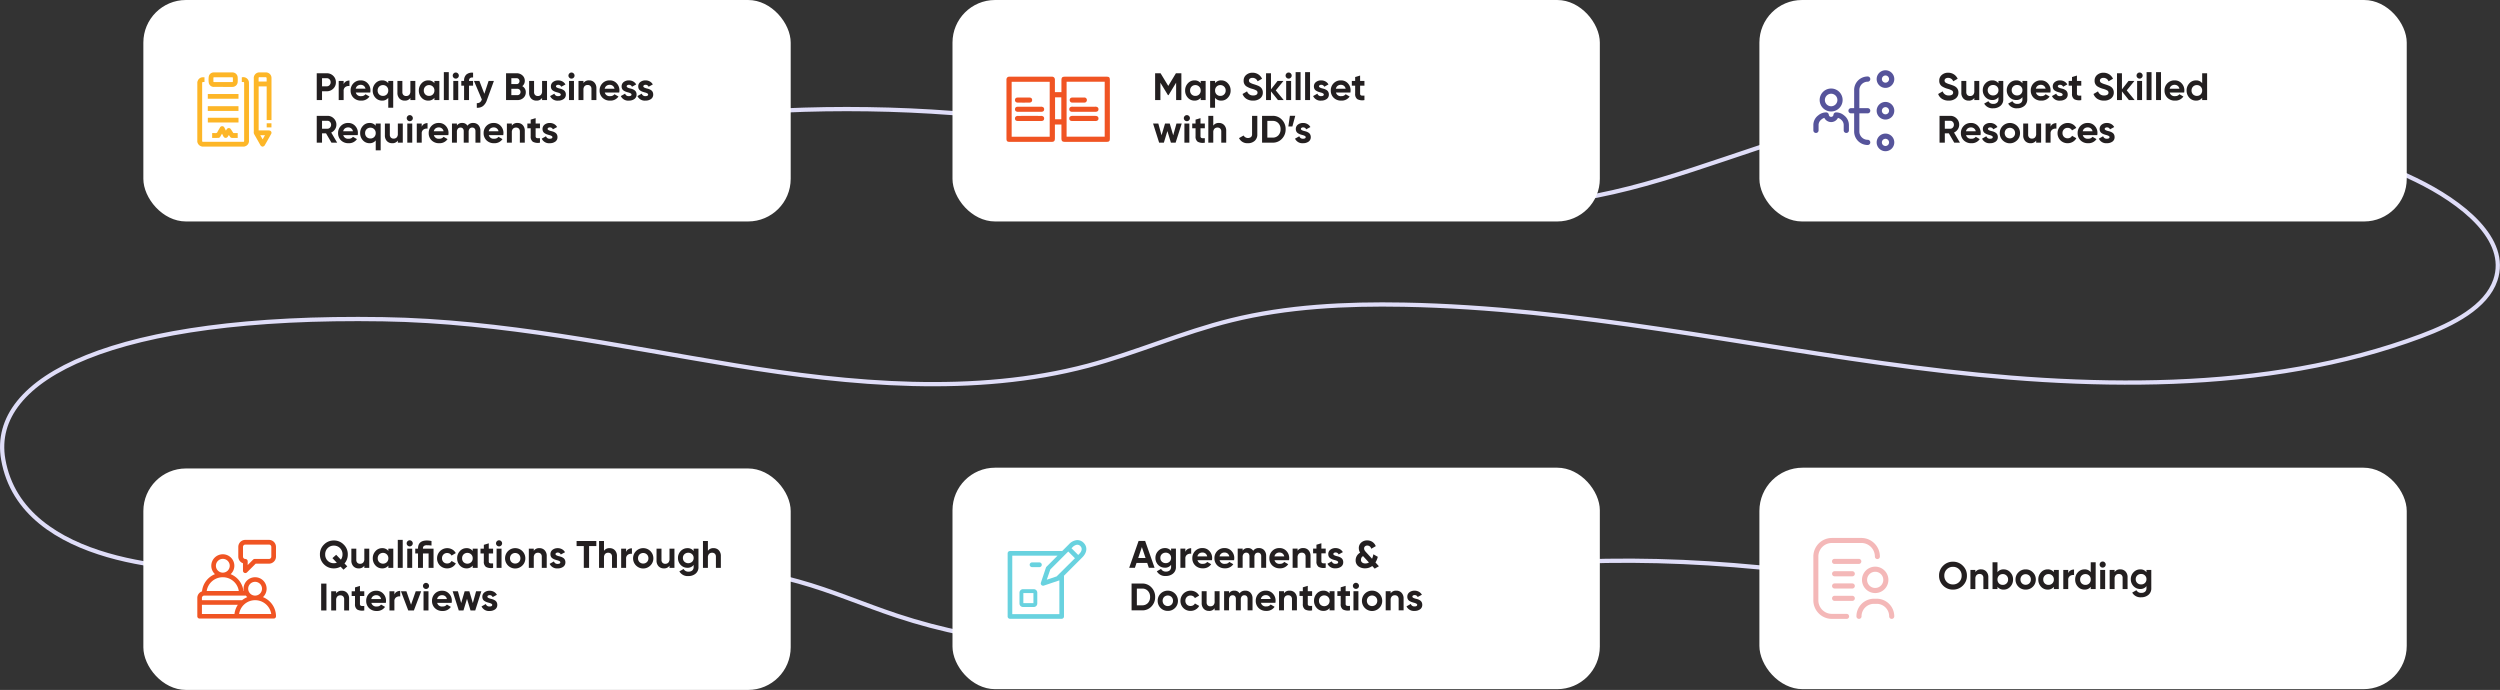 <svg xmlns="http://www.w3.org/2000/svg" width="1174.035" height="324" viewBox="0 0 1174.035 324">
  <rect x="0" y="0" width="1174.035" height="324" fill="#333333" stroke="none"/>
  <g id="Group_15269" data-name="Group 15269" transform="translate(-415.186 -2293.08)">
    <path id="Path_1995" data-name="Path 1995" d="M3646.461-3089.485c99.459-30.111,210.859-35.146,314.03-14.2,69.018,14.015,137.992,39.537,208.328,30.469,41.831-5.393,79.465-22.648,119.456-33.72,91.781-25.41,197.852-16.423,280.687,23.781,21.481,10.426,43.845,27.858,37.309,47.066-4.29,12.613-19.778,20.624-34.744,26.225-73.1,27.364-158.383,25.047-238.247,14.773s-158.681-27.94-239.578-29.462c-27.281-.513-54.925.869-80.963,7.3-23.163,5.721-44.525,15.3-67.534,21.4-53.013,14.042-111.009,8.736-165.76-.249s-109.248-20.708-165.16-21.616c-126.186-2.05-184.991,27.329-178.356,65.781,8.752,50.718,87.51,52.06,103.488,51.557,90.127-2.84,184.722-17.667,269.861,5.81,15.93,4.393,30.764,10.916,46.318,16.079,41.628,13.82,88.517,17.6,132.834,10.723,36.176-5.617,70.049-18.027,105.559-25.853,124.89-27.526,257.17,3.262,380.908,33.852" transform="translate(-3019.23 5460.713)" fill="none" stroke="#dfddf8" stroke-linecap="round" stroke-linejoin="round" stroke-width="2"/>
    <g id="Group_15266" data-name="Group 15266" transform="translate(482.507 2293.08)">
      <rect id="Rectangle_234" data-name="Rectangle 234" width="304" height="104" rx="20" fill="#fff"/>
      <path id="Path_9474" data-name="Path 9474" d="M1.17-12.6h4.7a4.229,4.229,0,0,1,3.06,1.224A4.056,4.056,0,0,1,10.17-8.37,4.056,4.056,0,0,1,8.928-5.364,4.229,4.229,0,0,1,5.868-4.14H3.654V0H1.17ZM3.654-6.462H5.868a1.737,1.737,0,0,0,1.314-.549A1.9,1.9,0,0,0,7.7-8.37a1.888,1.888,0,0,0-.522-1.368,1.751,1.751,0,0,0-1.314-.54H3.654ZM13.806-9v1.548A2.4,2.4,0,0,1,14.85-8.739a3.234,3.234,0,0,1,1.692-.441v2.592a2.645,2.645,0,0,0-1.908.432A2.071,2.071,0,0,0,13.806-4.3V0H11.484V-9ZM26.3-3.546H19.512A2.291,2.291,0,0,0,22.05-1.854a2.375,2.375,0,0,0,2.016-.9l1.872,1.08A4.464,4.464,0,0,1,22.014.252,4.842,4.842,0,0,1,18.432-1.1a4.612,4.612,0,0,1-1.35-3.4,4.661,4.661,0,0,1,1.332-3.384,4.528,4.528,0,0,1,3.42-1.368,4.227,4.227,0,0,1,3.258,1.368,4.732,4.732,0,0,1,1.3,3.384A6.4,6.4,0,0,1,26.3-3.546Zm-6.822-1.8h4.59a2.267,2.267,0,0,0-.8-1.35,2.265,2.265,0,0,0-1.431-.468,2.443,2.443,0,0,0-1.548.477A2.28,2.28,0,0,0,19.476-5.346ZM34.758-7.938V-9H37.08V3.6H34.758V-1.062A3.483,3.483,0,0,1,31.842.252a4.138,4.138,0,0,1-3.114-1.368A4.809,4.809,0,0,1,27.45-4.5a4.786,4.786,0,0,1,1.278-3.366,4.113,4.113,0,0,1,3.114-1.386A3.483,3.483,0,0,1,34.758-7.938ZM30.474-2.664a2.515,2.515,0,0,0,1.8.7,2.414,2.414,0,0,0,1.782-.7,2.521,2.521,0,0,0,.7-1.836,2.46,2.46,0,0,0-.7-1.818,2.383,2.383,0,0,0-1.782-.72,2.442,2.442,0,0,0-1.8.72,2.46,2.46,0,0,0-.7,1.818A2.521,2.521,0,0,0,30.474-2.664ZM45.144-4.14V-9h2.322V0H45.144V-1.008A2.971,2.971,0,0,1,42.462.252a3.288,3.288,0,0,1-2.448-.99,3.818,3.818,0,0,1-.954-2.736V-9h2.322v5.238a1.87,1.87,0,0,0,.477,1.368,1.745,1.745,0,0,0,1.305.486,1.889,1.889,0,0,0,1.449-.567A2.351,2.351,0,0,0,45.144-4.14Zm11.286-3.8V-9h2.322V0H56.43V-1.062A3.534,3.534,0,0,1,53.5.252a4.118,4.118,0,0,1-3.1-1.368A4.809,4.809,0,0,1,49.122-4.5,4.786,4.786,0,0,1,50.4-7.866a4.094,4.094,0,0,1,3.1-1.386A3.534,3.534,0,0,1,56.43-7.938ZM52.146-2.664a2.414,2.414,0,0,0,1.782.7,2.414,2.414,0,0,0,1.782-.7A2.487,2.487,0,0,0,56.43-4.5a2.427,2.427,0,0,0-.72-1.818,2.383,2.383,0,0,0-1.782-.72,2.383,2.383,0,0,0-1.782.72,2.46,2.46,0,0,0-.7,1.818A2.521,2.521,0,0,0,52.146-2.664ZM63.18,0H60.858V-13.14H63.18Zm3.276-10.08a1.366,1.366,0,0,1-1-.423,1.366,1.366,0,0,1-.423-1,1.4,1.4,0,0,1,.423-1.008,1.352,1.352,0,0,1,1-.432,1.372,1.372,0,0,1,1.017.432A1.4,1.4,0,0,1,67.9-11.5a1.366,1.366,0,0,1-.423,1A1.387,1.387,0,0,1,66.456-10.08ZM67.626,0H65.3V-9h2.322Zm6.966-12.852v2.232q-1.908-.126-1.908,1.53V-9h1.908v2.232H72.684V0H70.362V-6.768h-1.3V-9h1.3v-.09A3.747,3.747,0,0,1,71.433-12,4.139,4.139,0,0,1,74.592-12.852Zm5.292,9.9,2-6.048h2.484L81.09,0a5.929,5.929,0,0,1-1.863,2.817,4.282,4.282,0,0,1-2.889.783V1.44a2.338,2.338,0,0,0,1.476-.4A2.734,2.734,0,0,0,78.7-.288L75.006-9h2.538Zm17.8-3.582a3.114,3.114,0,0,1,1.656,2.88,3.385,3.385,0,0,1-1.134,2.628A4.006,4.006,0,0,1,95.418,0H90.072V-12.6H95.04a3.91,3.91,0,0,1,2.718,1.008,3.274,3.274,0,0,1,1.116,2.538A3.073,3.073,0,0,1,97.686-6.534ZM95.04-10.278H92.556v2.772H95.04A1.292,1.292,0,0,0,96-7.9a1.36,1.36,0,0,0,.387-.99,1.377,1.377,0,0,0-.378-.99A1.284,1.284,0,0,0,95.04-10.278ZM92.556-2.322h2.862a1.4,1.4,0,0,0,1.044-.423,1.468,1.468,0,0,0,.414-1.071,1.446,1.446,0,0,0-.414-1.053,1.4,1.4,0,0,0-1.044-.423H92.556ZM106.992-4.14V-9h2.322V0h-2.322V-1.008A2.971,2.971,0,0,1,104.31.252a3.288,3.288,0,0,1-2.448-.99,3.818,3.818,0,0,1-.954-2.736V-9h2.322v5.238a1.87,1.87,0,0,0,.477,1.368,1.745,1.745,0,0,0,1.305.486,1.889,1.889,0,0,0,1.449-.567A2.351,2.351,0,0,0,106.992-4.14Zm6.516-2.3q0,.576,1.638.99a8.083,8.083,0,0,1,1.044.3,4.566,4.566,0,0,1,.945.486,2.19,2.19,0,0,1,.747.837,2.589,2.589,0,0,1,.27,1.206,2.488,2.488,0,0,1-1.044,2.142,4.347,4.347,0,0,1-2.574.738,3.786,3.786,0,0,1-3.78-2.142l2.016-1.134a1.687,1.687,0,0,0,1.764,1.17q1.242,0,1.242-.774,0-.576-1.638-.99-.612-.162-1.044-.324a5.317,5.317,0,0,1-.936-.477,2.1,2.1,0,0,1-.765-.81,2.455,2.455,0,0,1-.261-1.161,2.5,2.5,0,0,1,.972-2.088,3.853,3.853,0,0,1,2.448-.774,4.076,4.076,0,0,1,2,.495,3.618,3.618,0,0,1,1.422,1.413l-1.98,1.08a1.481,1.481,0,0,0-1.44-.918,1.276,1.276,0,0,0-.747.207A.624.624,0,0,0,113.508-6.444Zm7.29-3.636a1.366,1.366,0,0,1-1-.423,1.366,1.366,0,0,1-.423-1,1.4,1.4,0,0,1,.423-1.008,1.352,1.352,0,0,1,1-.432,1.372,1.372,0,0,1,1.017.432,1.4,1.4,0,0,1,.423,1.008,1.366,1.366,0,0,1-.423,1A1.387,1.387,0,0,1,120.8-10.08ZM121.968,0h-2.322V-9h2.322ZM129.1-9.252a3.192,3.192,0,0,1,2.43.99,3.776,3.776,0,0,1,.972,2.736V0h-2.322V-5.238a1.87,1.87,0,0,0-.477-1.368,1.745,1.745,0,0,0-1.305-.486,1.889,1.889,0,0,0-1.449.567,2.351,2.351,0,0,0-.531,1.665V0h-2.322V-9h2.322v1.008A2.971,2.971,0,0,1,129.1-9.252Zm14.13,5.706H136.44a2.291,2.291,0,0,0,2.538,1.692,2.375,2.375,0,0,0,2.016-.9l1.872,1.08A4.464,4.464,0,0,1,138.942.252,4.842,4.842,0,0,1,135.36-1.1a4.612,4.612,0,0,1-1.35-3.4,4.661,4.661,0,0,1,1.332-3.384,4.529,4.529,0,0,1,3.42-1.368,4.227,4.227,0,0,1,3.258,1.368,4.732,4.732,0,0,1,1.3,3.384A6.4,6.4,0,0,1,143.226-3.546Zm-6.822-1.8h4.59a2.267,2.267,0,0,0-.8-1.35,2.265,2.265,0,0,0-1.431-.468,2.443,2.443,0,0,0-1.548.477A2.28,2.28,0,0,0,136.4-5.346Zm10.314-1.1q0,.576,1.638.99a8.082,8.082,0,0,1,1.044.3,4.565,4.565,0,0,1,.945.486,2.19,2.19,0,0,1,.747.837,2.589,2.589,0,0,1,.27,1.206,2.488,2.488,0,0,1-1.044,2.142,4.347,4.347,0,0,1-2.574.738,3.786,3.786,0,0,1-3.78-2.142l2.016-1.134a1.687,1.687,0,0,0,1.764,1.17q1.242,0,1.242-.774,0-.576-1.638-.99-.612-.162-1.044-.324a5.317,5.317,0,0,1-.936-.477,2.1,2.1,0,0,1-.765-.81,2.455,2.455,0,0,1-.261-1.161,2.5,2.5,0,0,1,.972-2.088,3.853,3.853,0,0,1,2.448-.774,4.076,4.076,0,0,1,2,.495,3.618,3.618,0,0,1,1.422,1.413l-1.98,1.08a1.481,1.481,0,0,0-1.44-.918,1.276,1.276,0,0,0-.747.207A.624.624,0,0,0,146.718-6.444Zm7.812,0q0,.576,1.638.99a8.082,8.082,0,0,1,1.044.3,4.565,4.565,0,0,1,.945.486,2.19,2.19,0,0,1,.747.837,2.588,2.588,0,0,1,.27,1.206A2.488,2.488,0,0,1,158.13-.486a4.347,4.347,0,0,1-2.574.738,3.786,3.786,0,0,1-3.78-2.142l2.016-1.134a1.687,1.687,0,0,0,1.764,1.17q1.242,0,1.242-.774,0-.576-1.638-.99-.612-.162-1.044-.324a5.317,5.317,0,0,1-.936-.477,2.1,2.1,0,0,1-.765-.81,2.455,2.455,0,0,1-.261-1.161,2.5,2.5,0,0,1,.972-2.088,3.853,3.853,0,0,1,2.448-.774,4.076,4.076,0,0,1,2,.495,3.618,3.618,0,0,1,1.422,1.413l-1.98,1.08a1.481,1.481,0,0,0-1.44-.918,1.276,1.276,0,0,0-.747.207A.624.624,0,0,0,154.53-6.444ZM10.764,20H8.082L5.544,15.626H3.654V20H1.17V7.4H6.21A4.044,4.044,0,0,1,9.18,8.624,4.023,4.023,0,0,1,10.4,11.576a3.833,3.833,0,0,1-.666,2.169,4.17,4.17,0,0,1-1.764,1.5ZM6.21,9.722H3.654v3.726H6.21A1.582,1.582,0,0,0,7.416,12.9a1.887,1.887,0,0,0,.5-1.323,1.855,1.855,0,0,0-.5-1.314A1.593,1.593,0,0,0,6.21,9.722Zm14.2,6.732H13.626a2.291,2.291,0,0,0,2.538,1.692,2.375,2.375,0,0,0,2.016-.9l1.872,1.08a4.464,4.464,0,0,1-3.924,1.926,4.842,4.842,0,0,1-3.582-1.35,4.612,4.612,0,0,1-1.35-3.4,4.661,4.661,0,0,1,1.332-3.384,4.528,4.528,0,0,1,3.42-1.368,4.227,4.227,0,0,1,3.258,1.368A4.732,4.732,0,0,1,20.5,15.5,6.4,6.4,0,0,1,20.412,16.454Zm-6.822-1.8h4.59a2.185,2.185,0,0,0-2.232-1.818,2.443,2.443,0,0,0-1.548.477A2.28,2.28,0,0,0,13.59,14.654Zm15.282-2.592V11h2.322V23.6H28.872V18.938a3.483,3.483,0,0,1-2.916,1.314,4.138,4.138,0,0,1-3.114-1.368A4.809,4.809,0,0,1,21.564,15.5a4.786,4.786,0,0,1,1.278-3.366,4.113,4.113,0,0,1,3.114-1.386A3.483,3.483,0,0,1,28.872,12.062Zm-4.284,5.274a2.515,2.515,0,0,0,1.8.7,2.414,2.414,0,0,0,1.782-.7,2.521,2.521,0,0,0,.7-1.836,2.46,2.46,0,0,0-.7-1.818,2.383,2.383,0,0,0-1.782-.72,2.433,2.433,0,0,0-2.5,2.538A2.521,2.521,0,0,0,24.588,17.336Zm14.67-1.476V11H41.58v9H39.258V18.992a2.971,2.971,0,0,1-2.682,1.26,3.288,3.288,0,0,1-2.448-.99,3.818,3.818,0,0,1-.954-2.736V11H35.5v5.238a1.87,1.87,0,0,0,.477,1.368,1.745,1.745,0,0,0,1.305.486,1.889,1.889,0,0,0,1.449-.567A2.351,2.351,0,0,0,39.258,15.86Zm5.6-5.94A1.445,1.445,0,0,1,43.434,8.5a1.4,1.4,0,0,1,.423-1.008,1.352,1.352,0,0,1,1-.432,1.372,1.372,0,0,1,1.017.432A1.4,1.4,0,0,1,46.3,8.5a1.366,1.366,0,0,1-.423,1A1.387,1.387,0,0,1,44.856,9.92ZM46.026,20H43.7V11h2.322Zm4.446-9v1.548a2.4,2.4,0,0,1,1.044-1.287,3.234,3.234,0,0,1,1.692-.441v2.592a2.645,2.645,0,0,0-1.908.432,2.071,2.071,0,0,0-.828,1.854V20H48.15V11Zm12.492,5.454H56.178a2.291,2.291,0,0,0,2.538,1.692,2.375,2.375,0,0,0,2.016-.9l1.872,1.08a4.464,4.464,0,0,1-3.924,1.926A4.842,4.842,0,0,1,55.1,18.9a4.612,4.612,0,0,1-1.35-3.4,4.661,4.661,0,0,1,1.332-3.384,4.528,4.528,0,0,1,3.42-1.368,4.227,4.227,0,0,1,3.258,1.368,4.732,4.732,0,0,1,1.3,3.384A6.4,6.4,0,0,1,62.964,16.454Zm-6.822-1.8h4.59A2.185,2.185,0,0,0,58.5,12.836a2.443,2.443,0,0,0-1.548.477A2.28,2.28,0,0,0,56.142,14.654Zm18.486-3.906A3.2,3.2,0,0,1,77.1,11.756a3.833,3.833,0,0,1,.927,2.7V20H75.708V14.618a1.844,1.844,0,0,0-.4-1.26,1.408,1.408,0,0,0-1.116-.45,1.526,1.526,0,0,0-1.233.522,2.284,2.284,0,0,0-.441,1.512V20H70.2V14.618a1.844,1.844,0,0,0-.4-1.26,1.408,1.408,0,0,0-1.116-.45,1.547,1.547,0,0,0-1.233.531,2.229,2.229,0,0,0-.459,1.5V20H64.674V11H67v.954a2.8,2.8,0,0,1,2.5-1.206,2.642,2.642,0,0,1,2.448,1.3A3.023,3.023,0,0,1,74.628,10.748Zm14.13,5.706H81.972a2.291,2.291,0,0,0,2.538,1.692,2.375,2.375,0,0,0,2.016-.9l1.872,1.08a4.464,4.464,0,0,1-3.924,1.926,4.842,4.842,0,0,1-3.582-1.35,4.612,4.612,0,0,1-1.35-3.4,4.661,4.661,0,0,1,1.332-3.384,4.528,4.528,0,0,1,3.42-1.368,4.227,4.227,0,0,1,3.258,1.368,4.732,4.732,0,0,1,1.3,3.384A6.4,6.4,0,0,1,88.758,16.454Zm-6.822-1.8h4.59a2.185,2.185,0,0,0-2.232-1.818,2.443,2.443,0,0,0-1.548.477A2.28,2.28,0,0,0,81.936,14.654Zm13.536-3.906a3.192,3.192,0,0,1,2.43.99,3.776,3.776,0,0,1,.972,2.736V20H96.552V14.762a1.87,1.87,0,0,0-.477-1.368,1.745,1.745,0,0,0-1.305-.486,1.889,1.889,0,0,0-1.449.567,2.351,2.351,0,0,0-.531,1.665V20H90.468V11H92.79v1.008A2.971,2.971,0,0,1,95.472,10.748ZM106,11v2.232h-2.034v3.744a.89.89,0,0,0,.234.684,1.074,1.074,0,0,0,.684.243A10.079,10.079,0,0,0,106,17.894V20a4.977,4.977,0,0,1-3.357-.441,2.966,2.966,0,0,1-1-2.583V13.232H100.08V11h1.566V9.182l2.322-.7V11Zm3.582,2.556q0,.576,1.638.99a8.083,8.083,0,0,1,1.044.3,4.566,4.566,0,0,1,.945.486,2.19,2.19,0,0,1,.747.837,2.589,2.589,0,0,1,.27,1.206,2.488,2.488,0,0,1-1.044,2.142,4.347,4.347,0,0,1-2.574.738,3.786,3.786,0,0,1-3.78-2.142l2.016-1.134a1.687,1.687,0,0,0,1.764,1.17q1.242,0,1.242-.774,0-.576-1.638-.99-.612-.162-1.044-.324a5.317,5.317,0,0,1-.936-.477,2.1,2.1,0,0,1-.765-.81,2.455,2.455,0,0,1-.261-1.161,2.5,2.5,0,0,1,.972-2.088,3.853,3.853,0,0,1,2.448-.774,4.076,4.076,0,0,1,2,.495,3.618,3.618,0,0,1,1.422,1.413l-1.98,1.08a1.481,1.481,0,0,0-1.44-.918,1.276,1.276,0,0,0-.747.207A.624.624,0,0,0,109.584,13.556Z" transform="translate(80.254 47)" fill="#231f20"/>
      <g id="mwgIMv.tif" transform="translate(25.34 34.001)">
        <g id="Group_997" data-name="Group 997">
          <path id="Path_1957" data-name="Path 1957" d="M-1482.737-1974.468a6.044,6.044,0,0,1,.326-.852,2.577,2.577,0,0,1,2.323-1.4c.23-.005.46,0,.719,0v2.235h-.481c-.508,0-.612.1-.613.592q0,1.954,0,3.908,0,11.385,0,22.77c0,.135,0,.271,0,.407a.383.383,0,0,0,.432.417c.184,0,.369,0,.553,0l18.142,0c.546,0,.588-.041.588-.584q0-13.441,0-26.882c0-.577-.054-.629-.625-.63h-.473v-2.182a2.651,2.651,0,0,1,3.361,2.5c.028,1.891.009,3.784.009,5.675q0,10.791,0,21.581a2.594,2.594,0,0,1-1.508,2.508,5.712,5.712,0,0,1-.71.248h-19.766c-.087-.026-.174-.052-.262-.077a2.647,2.647,0,0,1-1.864-1.659c-.057-.145-.1-.293-.156-.439Z" transform="translate(1482.737 1978.995)" fill="#fdb627"/>
          <path id="Path_1958" data-name="Path 1958" d="M-1437.572-1945.331a1.565,1.565,0,0,1-.949-.826c-.907-1.629-1.832-3.247-2.758-4.866a1.925,1.925,0,0,1-.273-1.16c.055-.733.016-1.473.016-2.21q0-11.5,0-22.994a2.619,2.619,0,0,1,2.826-2.783c.934,0,1.866,0,2.8,0a2.6,2.6,0,0,1,2.687,2.616q.014,9.8,0,19.594c0,.044-.007.089-.013.163h-2.249v-15.8h-3.765v20.669h.381c1.44,0,2.879-.006,4.318.006a1.791,1.791,0,0,1,.7.128,1.05,1.05,0,0,1,.5,1.469c-1.012,1.83-2.035,3.655-3.089,5.462-.138.236-.476.359-.721.534Zm2.07-30.546c0-.582.02-1.157-.017-1.728a.492.492,0,0,0-.359-.311c-1-.026-2-.015-3-.017a.342.342,0,0,0-.387.346c-.016.562-.005,1.125-.005,1.71Zm-1.881,27.15,1.1-1.95h-2.2Z" transform="translate(1468.058 1980.174)" fill="#fdb627"/>
          <path id="Path_1959" data-name="Path 1959" d="M-1467.872-1973.369c-1.4,0-2.81.008-4.215,0a2.368,2.368,0,0,1-2.506-1.934,10.737,10.737,0,0,1,0-2.92,2.349,2.349,0,0,1,2.394-1.943q4.353-.014,8.707,0a2.439,2.439,0,0,1,2.47,2.306,17.375,17.375,0,0,1,.014,2.072,2.463,2.463,0,0,1-2.578,2.422c-1.428.014-2.856,0-4.284,0Zm.061-2.259q2.037,0,4.075,0c.424,0,.471-.051.472-.48,0-.472,0-.944,0-1.416,0-.253-.087-.379-.362-.379q-4.213.009-8.427,0c-.271,0-.372.112-.369.371.006.483,0,.967,0,1.45,0,.4.055.451.465.452Q-1469.883-1975.625-1467.812-1975.627Z" transform="translate(1479.976 1980.175)" fill="#fdb627"/>
          <path id="Path_1960" data-name="Path 1960" d="M-1465.418-1938.809c.144-.225.264-.417.391-.606a1.125,1.125,0,0,1,1.949-.019c.352.511.687,1.035,1.016,1.562a.421.421,0,0,0,.414.228c.574-.013,1.148,0,1.772,0v2.273h-.623c-.621,0-1.243-.009-1.864,0a1.251,1.251,0,0,1-1.179-.638c-.143-.233-.3-.457-.482-.729-.176.27-.327.507-.482.74a1.152,1.152,0,0,1-2.069-.083c-.224-.4-.422-.817-.661-1.284-.111.183-.2.33-.29.48-.18.307-.354.618-.537.925a1.059,1.059,0,0,1-.892.574c-.964.021-1.93.007-2.919.007v-2.269a14.117,14.117,0,0,1,1.492.011.908.908,0,0,0,1.037-.594c.333-.68.755-1.316,1.126-1.978a1.152,1.152,0,0,1,1.086-.662,1.144,1.144,0,0,1,1.04.731C-1465.884-1939.707-1465.658-1939.282-1465.418-1938.809Z" transform="translate(1478.842 1966.138)" fill="#fdb627"/>
          <path id="Path_1961" data-name="Path 1961" d="M-1460.822-1964.462v2.217h-14.415v-2.217Z" transform="translate(1480.163 1974.612)" fill="#fdb627"/>
          <path id="Path_1962" data-name="Path 1962" d="M-1475.245-1953.388v-2.226h14.413v2.226Z" transform="translate(1480.165 1971.479)" fill="#fdb627"/>
          <path id="Path_1963" data-name="Path 1963" d="M-1460.816-1947.2v2.22h-14.408v-2.22Z" transform="translate(1480.159 1968.5)" fill="#fdb627"/>
          <path id="Path_1964" data-name="Path 1964" d="M-1432.3-1941.256v-1.931h2.232v1.931Z" transform="translate(1464.882 1967.083)" fill="#fdb627"/>
        </g>
      </g>
    </g>
    <g id="Group_15267" data-name="Group 15267" transform="translate(862.49 2293.081)">
      <rect id="Rectangle_236" data-name="Rectangle 236" width="304" height="104" rx="20" fill="#fff"/>
      <path id="Path_9475" data-name="Path 9475" d="M10.944-12.6H13.5V0H11.034V-8.172L7.488-2.322H7.2L3.654-8.154V0H1.17V-12.6H3.726L7.344-6.642ZM22.572-7.938V-9h2.322V0H22.572V-1.062A3.534,3.534,0,0,1,19.638.252a4.118,4.118,0,0,1-3.1-1.368A4.809,4.809,0,0,1,15.264-4.5a4.786,4.786,0,0,1,1.278-3.366,4.094,4.094,0,0,1,3.1-1.386A3.534,3.534,0,0,1,22.572-7.938ZM18.288-2.664a2.414,2.414,0,0,0,1.782.7,2.414,2.414,0,0,0,1.782-.7,2.487,2.487,0,0,0,.72-1.836,2.427,2.427,0,0,0-.72-1.818,2.383,2.383,0,0,0-1.782-.72,2.383,2.383,0,0,0-1.782.72,2.46,2.46,0,0,0-.7,1.818A2.521,2.521,0,0,0,18.288-2.664Zm13.95-6.588a4.058,4.058,0,0,1,3.1,1.386A4.749,4.749,0,0,1,36.63-4.5a4.732,4.732,0,0,1-1.3,3.384,4.045,4.045,0,0,1-3.1,1.368,3.483,3.483,0,0,1-2.916-1.314V3.6H27V-9h2.322v1.062A3.483,3.483,0,0,1,32.238-9.252ZM30.024-2.664a2.414,2.414,0,0,0,1.782.7,2.414,2.414,0,0,0,1.782-.7,2.487,2.487,0,0,0,.72-1.836,2.427,2.427,0,0,0-.72-1.818,2.383,2.383,0,0,0-1.782-.72,2.383,2.383,0,0,0-1.782.72,2.46,2.46,0,0,0-.7,1.818A2.521,2.521,0,0,0,30.024-2.664ZM47.178.252a5.64,5.64,0,0,1-3.132-.828,4.52,4.52,0,0,1-1.818-2.286L44.352-4.1a2.83,2.83,0,0,0,2.9,1.926,2.6,2.6,0,0,0,1.512-.36,1.134,1.134,0,0,0,.5-.972,1.136,1.136,0,0,0-.594-1.026,8.813,8.813,0,0,0-2.124-.81,9.365,9.365,0,0,1-2.61-1.17A3.026,3.026,0,0,1,42.75-9.108a3.327,3.327,0,0,1,1.206-2.718,4.375,4.375,0,0,1,2.934-1.026,4.92,4.92,0,0,1,2.682.738,4.915,4.915,0,0,1,1.818,2.088L49.3-8.82a2.515,2.515,0,0,0-2.412-1.62,1.909,1.909,0,0,0-1.206.351,1.1,1.1,0,0,0-.45.909,1.178,1.178,0,0,0,.486.972,7.28,7.28,0,0,0,1.908.792l.864.288q.234.072.81.306a3.5,3.5,0,0,1,.792.378,3.166,3.166,0,0,1,1.188,1.116,3.317,3.317,0,0,1,.468,1.782A3.368,3.368,0,0,1,50.472-.774,5.1,5.1,0,0,1,47.178.252ZM57.834-4.554,61.56,0h-2.7L55.584-4.086V0H53.262V-12.6h2.322v7.56L58.68-9h2.772Zm6.03-5.526a1.366,1.366,0,0,1-1-.423,1.366,1.366,0,0,1-.423-1,1.4,1.4,0,0,1,.423-1.008,1.352,1.352,0,0,1,1-.432,1.372,1.372,0,0,1,1.017.432A1.4,1.4,0,0,1,65.3-11.5a1.366,1.366,0,0,1-.423,1A1.387,1.387,0,0,1,63.864-10.08ZM65.034,0H62.712V-9h2.322ZM69.48,0H67.158V-13.14H69.48Zm4.446,0H71.6V-13.14h2.322ZM78.12-6.444q0,.576,1.638.99a8.083,8.083,0,0,1,1.044.3,4.566,4.566,0,0,1,.945.486,2.19,2.19,0,0,1,.747.837,2.589,2.589,0,0,1,.27,1.206A2.488,2.488,0,0,1,81.72-.486a4.347,4.347,0,0,1-2.574.738,3.786,3.786,0,0,1-3.78-2.142l2.016-1.134a1.687,1.687,0,0,0,1.764,1.17q1.242,0,1.242-.774,0-.576-1.638-.99-.612-.162-1.044-.324a5.317,5.317,0,0,1-.936-.477A2.1,2.1,0,0,1,76-5.229a2.455,2.455,0,0,1-.261-1.161,2.5,2.5,0,0,1,.972-2.088,3.853,3.853,0,0,1,2.448-.774,4.076,4.076,0,0,1,2,.495,3.618,3.618,0,0,1,1.422,1.413L80.6-6.264a1.481,1.481,0,0,0-1.44-.918,1.276,1.276,0,0,0-.747.207A.624.624,0,0,0,78.12-6.444Zm14.76,2.9H86.094a2.291,2.291,0,0,0,2.538,1.692,2.375,2.375,0,0,0,2.016-.9l1.872,1.08A4.464,4.464,0,0,1,88.6.252,4.842,4.842,0,0,1,85.014-1.1a4.612,4.612,0,0,1-1.35-3.4A4.661,4.661,0,0,1,85-7.884a4.528,4.528,0,0,1,3.42-1.368,4.227,4.227,0,0,1,3.258,1.368A4.732,4.732,0,0,1,92.97-4.5,6.4,6.4,0,0,1,92.88-3.546Zm-6.822-1.8h4.59a2.267,2.267,0,0,0-.8-1.35,2.265,2.265,0,0,0-1.431-.468,2.443,2.443,0,0,0-1.548.477A2.28,2.28,0,0,0,86.058-5.346ZM99.468-9v2.232H97.434v3.744a.89.89,0,0,0,.234.684,1.074,1.074,0,0,0,.684.243,10.079,10.079,0,0,0,1.116-.009V0a4.977,4.977,0,0,1-3.357-.441,2.966,2.966,0,0,1-1-2.583V-6.768H93.546V-9h1.566v-1.818l2.322-.7V-9ZM9.666,16.544,11.2,11h2.466L10.8,20H8.586L6.93,14.546,5.274,20H3.06L.2,11H2.664l1.53,5.526L5.832,11h2.2ZM16.074,9.92A1.445,1.445,0,0,1,14.652,8.5a1.4,1.4,0,0,1,.423-1.008,1.352,1.352,0,0,1,1-.432,1.372,1.372,0,0,1,1.017.432A1.4,1.4,0,0,1,17.514,8.5a1.366,1.366,0,0,1-.423,1A1.387,1.387,0,0,1,16.074,9.92ZM17.244,20H14.922V11h2.322Zm7.272-9v2.232H22.482v3.744a.89.89,0,0,0,.234.684,1.074,1.074,0,0,0,.684.243,10.079,10.079,0,0,0,1.116-.009V20a4.977,4.977,0,0,1-3.357-.441,2.966,2.966,0,0,1-1-2.583V13.232H18.594V11H20.16V9.182l2.322-.7V11Zm6.642-.252a3.192,3.192,0,0,1,2.43.99,3.776,3.776,0,0,1,.972,2.736V20H32.238V14.762a1.87,1.87,0,0,0-.477-1.368,1.745,1.745,0,0,0-1.305-.486,1.889,1.889,0,0,0-1.449.567,2.351,2.351,0,0,0-.531,1.665V20H26.154V7.4h2.322v4.608A2.971,2.971,0,0,1,31.158,10.748Zm13.572,9.5a4.25,4.25,0,0,1-4.158-2.394l2.142-1.224a2.4,2.4,0,0,0,3.483.729,1.668,1.668,0,0,0,.5-1.287V7.4h2.466v8.676a3.893,3.893,0,0,1-1.242,3.078A4.59,4.59,0,0,1,44.73,20.252ZM51.39,7.4h5a5.713,5.713,0,0,1,4.32,1.818A6.183,6.183,0,0,1,62.46,13.7a6.183,6.183,0,0,1-1.746,4.482A5.713,5.713,0,0,1,56.394,20h-5Zm2.484,10.224h2.52a3.508,3.508,0,0,0,2.664-1.08A4.039,4.039,0,0,0,60.084,13.7a3.934,3.934,0,0,0-1.026-2.826,3.479,3.479,0,0,0-2.664-1.1h-2.52ZM64.458,7.382h2.52l-1.35,5h-1.89Zm5.166,6.174q0,.576,1.638.99a8.083,8.083,0,0,1,1.044.3,4.566,4.566,0,0,1,.945.486,2.19,2.19,0,0,1,.747.837,2.589,2.589,0,0,1,.27,1.206,2.488,2.488,0,0,1-1.044,2.142,4.347,4.347,0,0,1-2.574.738,3.786,3.786,0,0,1-3.78-2.142l2.016-1.134a1.687,1.687,0,0,0,1.764,1.17q1.242,0,1.242-.774,0-.576-1.638-.99-.612-.162-1.044-.324a5.317,5.317,0,0,1-.936-.477,2.1,2.1,0,0,1-.765-.81,2.455,2.455,0,0,1-.261-1.161,2.5,2.5,0,0,1,.972-2.088,3.853,3.853,0,0,1,2.448-.774,4.076,4.076,0,0,1,2,.495,3.618,3.618,0,0,1,1.422,1.413l-1.98,1.08a1.481,1.481,0,0,0-1.44-.918,1.276,1.276,0,0,0-.747.207A.624.624,0,0,0,69.624,13.556Z" transform="translate(93.986 46.998)" fill="#231f20"/>
      <g id="Group_925" data-name="Group 925" transform="translate(25.34 35.999)">
        <path id="Path_1877" data-name="Path 1877" d="M7404.619,6947.187c0-1.525-.258-1.774-1.838-1.774q-9.468,0-18.938,0c-1.691,0-1.968.279-1.971,1.986,0,1.251,0,2.5,0,3.769v1.5h-3.062v-1.6c0-1.384,0-2.748,0-4.11a1.569,1.569,0,0,0-.381-1.175,1.5,1.5,0,0,0-1.111-.369h-.005c-6.778.01-13.428.009-19.761,0h-.006a1.522,1.522,0,0,0-1.123.36,1.55,1.55,0,0,0-.369,1.154c.007,5.332.007,10.753.007,16q0,5.78,0,11.56c0,1.212.334,1.543,1.551,1.545,2.964,0,6.023.005,9.223.005,3.281,0,6.71,0,10.333-.006,1.225,0,1.623-.389,1.634-1.6s.009-2.457.006-3.655q0-.776,0-1.552v-1.346h3.063v1.866c0,1.5,0,2.958,0,4.417,0,1.552.319,1.866,1.882,1.868q9.52,0,19.041,0c1.569,0,1.824-.252,1.825-1.792Q7404.624,6960.709,7404.619,6947.187Zm-2.427.616V6973.6H7384.3V6947.8Zm-20.377,7.327v10.292h-2.932v-10.292Zm-5.452-7.314v25.8H7358.5v-25.8Z" transform="translate(-7356.054 -6945.407)" fill="#f05423"/>
        <path id="Path_1878" data-name="Path 1878" d="M7394.631,7069.707c-3.591-.008-7.206-.008-10.744,0a1.588,1.588,0,0,0-1.181.386,1.166,1.166,0,0,0-.291.888c.035,1,.844,1.121,1.46,1.121h.021c1.314-.006,2.65-.005,3.943,0l1.375,0h1.7q1.86,0,3.719,0h.042c.392,0,1.4-.036,1.431-1.131a1.166,1.166,0,0,0-.293-.881A1.588,1.588,0,0,0,7394.631,7069.707Z" transform="translate(-7378.404 -7051.275)" fill="#f05423"/>
        <path id="Path_1879" data-name="Path 1879" d="M7383.98,7040.6h-.006c-.653,0-1.517.125-1.521,1.195a1.137,1.137,0,0,0,.3.842,1.7,1.7,0,0,0,1.205.362h.016q1.956-.006,3.913,0h3q1.863,0,3.726,0h.014c.652,0,1.508-.128,1.512-1.2a1.135,1.135,0,0,0-.3-.841,1.719,1.719,0,0,0-1.216-.362h-.006C7391.068,7040.6,7387.487,7040.6,7383.98,7040.6Z" transform="translate(-7378.437 -7026.486)" fill="#f05423"/>
        <path id="Path_1880" data-name="Path 1880" d="M7383.652,7013.892c.915.016,1.84.024,2.77.024.915,0,1.835-.008,2.755-.023a1.339,1.339,0,0,0,.981-.374,1.159,1.159,0,0,0,.287-.881c-.023-.512-.278-1.123-1.363-1.123h-3.375c-.648,0-1.294,0-1.943,0h-.009c-1.082,0-1.339.607-1.365,1.118a1.154,1.154,0,0,0,.284.883A1.333,1.333,0,0,0,7383.652,7013.892Z" transform="translate(-7378.381 -7001.715)" fill="#f05423"/>
        <path id="Path_1881" data-name="Path 1881" d="M7560.268,7040.584c-1.256,0-2.555,0-3.833-.007h-.033a1.645,1.645,0,0,0-1.2.37,1.283,1.283,0,0,0,0,1.659,1.651,1.651,0,0,0,1.216.377h.012c3.622-.01,7.2-.01,10.646,0h.011c1.01,0,1.522-.4,1.527-1.2a1.125,1.125,0,0,0-.3-.835,1.658,1.658,0,0,0-1.226-.372c-1.249.011-2.52.009-3.748.006h-3.065Z" transform="translate(-7525.399 -7026.469)" fill="#f05423"/>
        <path id="Path_1882" data-name="Path 1882" d="M7567.032,7069.7h0c-3.851,0-7.3,0-10.537,0h-.006a1.753,1.753,0,0,0-1.308.393,1.145,1.145,0,0,0-.3.855c.018,1.1,1.045,1.157,1.49,1.157h.082c1.251-.012,2.525-.01,3.757-.008.521,0,1.044,0,1.563,0l1.463,0c1.23,0,2.5,0,3.752.007a1.826,1.826,0,0,0,1.318-.37,1.133,1.133,0,0,0,.291-.852C7568.58,7070.095,7568.054,7069.7,7567.032,7069.7Z" transform="translate(-7525.382 -7051.272)" fill="#f05423"/>
        <path id="Path_1883" data-name="Path 1883" d="M7556.18,7013.9c.91.009,1.829.014,2.751.014.891,0,1.783,0,2.67-.013a1.183,1.183,0,0,0,1.331-1.2,1.161,1.161,0,0,0-1.327-1.181h-.005q-.967,0-1.932,0h-1.611q-.938,0-1.876,0h0c-.828,0-1.325.441-1.328,1.181A1.185,1.185,0,0,0,7556.18,7013.9Z" transform="translate(-7525.159 -7001.72)" fill="#f05423"/>
      </g>
    </g>
    <g id="Group_15268" data-name="Group 15268" transform="translate(1241.423 2293.081)">
      <rect id="Rectangle_238" data-name="Rectangle 238" width="304" height="104" rx="20" fill="#fff"/>
      <path id="Path_9476" data-name="Path 9476" d="M5.472.252A5.64,5.64,0,0,1,2.34-.576,4.52,4.52,0,0,1,.522-2.862L2.646-4.1a2.83,2.83,0,0,0,2.9,1.926,2.6,2.6,0,0,0,1.512-.36,1.134,1.134,0,0,0,.5-.972,1.136,1.136,0,0,0-.594-1.026,8.813,8.813,0,0,0-2.124-.81,9.364,9.364,0,0,1-2.61-1.17A3.026,3.026,0,0,1,1.044-9.108,3.327,3.327,0,0,1,2.25-11.826a4.374,4.374,0,0,1,2.934-1.026,4.92,4.92,0,0,1,2.682.738,4.915,4.915,0,0,1,1.818,2.088L7.6-8.82a2.515,2.515,0,0,0-2.412-1.62,1.909,1.909,0,0,0-1.206.351,1.1,1.1,0,0,0-.45.909,1.178,1.178,0,0,0,.486.972,7.28,7.28,0,0,0,1.908.792l.864.288q.234.072.81.306a3.5,3.5,0,0,1,.792.378A3.166,3.166,0,0,1,9.576-5.328a3.317,3.317,0,0,1,.468,1.782A3.368,3.368,0,0,1,8.766-.774,5.1,5.1,0,0,1,5.472.252ZM17.5-4.14V-9h2.322V0H17.5V-1.008A2.971,2.971,0,0,1,14.814.252a3.288,3.288,0,0,1-2.448-.99,3.818,3.818,0,0,1-.954-2.736V-9h2.322v5.238a1.87,1.87,0,0,0,.477,1.368,1.745,1.745,0,0,0,1.305.486,1.889,1.889,0,0,0,1.449-.567A2.351,2.351,0,0,0,17.5-4.14Zm11.34-3.744V-9H31.1V-.432a3.854,3.854,0,0,1-1.386,3.186,5.125,5.125,0,0,1-3.312,1.1,4.444,4.444,0,0,1-4.266-2.2L24.12.522a2.434,2.434,0,0,0,2.358,1.26,2.464,2.464,0,0,0,1.728-.576,2.107,2.107,0,0,0,.63-1.638V-1.4a3.392,3.392,0,0,1-2.88,1.368,4.292,4.292,0,0,1-3.2-1.332,4.631,4.631,0,0,1-1.278-3.276A4.534,4.534,0,0,1,22.77-7.9a4.244,4.244,0,0,1,3.186-1.35A3.392,3.392,0,0,1,28.836-7.884Zm-.72,5.022a2.383,2.383,0,0,0,.72-1.782,2.267,2.267,0,0,0-.72-1.746,2.437,2.437,0,0,0-1.8-.7,2.537,2.537,0,0,0-1.818.7,2.3,2.3,0,0,0-.7,1.746,2.369,2.369,0,0,0,.711,1.773,2.485,2.485,0,0,0,1.809.693A2.472,2.472,0,0,0,28.116-2.862ZM40.1-7.884V-9h2.268V-.432a3.854,3.854,0,0,1-1.386,3.186,5.125,5.125,0,0,1-3.312,1.1,4.444,4.444,0,0,1-4.266-2.2L35.388.522a2.434,2.434,0,0,0,2.358,1.26,2.464,2.464,0,0,0,1.728-.576A2.107,2.107,0,0,0,40.1-.432V-1.4a3.392,3.392,0,0,1-2.88,1.368,4.292,4.292,0,0,1-3.2-1.332,4.631,4.631,0,0,1-1.278-3.276,4.534,4.534,0,0,1,1.3-3.258,4.244,4.244,0,0,1,3.186-1.35A3.392,3.392,0,0,1,40.1-7.884Zm-.72,5.022a2.383,2.383,0,0,0,.72-1.782,2.267,2.267,0,0,0-.72-1.746,2.437,2.437,0,0,0-1.8-.7,2.537,2.537,0,0,0-1.818.7,2.3,2.3,0,0,0-.7,1.746,2.369,2.369,0,0,0,.711,1.773,2.485,2.485,0,0,0,1.809.693A2.472,2.472,0,0,0,39.384-2.862Zm13.842-.684H46.44a2.291,2.291,0,0,0,2.538,1.692,2.375,2.375,0,0,0,2.016-.9l1.872,1.08A4.464,4.464,0,0,1,48.942.252,4.842,4.842,0,0,1,45.36-1.1a4.612,4.612,0,0,1-1.35-3.4,4.661,4.661,0,0,1,1.332-3.384,4.528,4.528,0,0,1,3.42-1.368A4.227,4.227,0,0,1,52.02-7.884a4.732,4.732,0,0,1,1.3,3.384A6.4,6.4,0,0,1,53.226-3.546ZM46.4-5.346h4.59a2.267,2.267,0,0,0-.8-1.35,2.265,2.265,0,0,0-1.431-.468,2.443,2.443,0,0,0-1.548.477A2.28,2.28,0,0,0,46.4-5.346Zm10.314-1.1q0,.576,1.638.99a8.083,8.083,0,0,1,1.044.3,4.565,4.565,0,0,1,.945.486,2.19,2.19,0,0,1,.747.837,2.589,2.589,0,0,1,.27,1.206A2.488,2.488,0,0,1,60.318-.486a4.347,4.347,0,0,1-2.574.738,3.786,3.786,0,0,1-3.78-2.142L55.98-3.024a1.687,1.687,0,0,0,1.764,1.17q1.242,0,1.242-.774,0-.576-1.638-.99-.612-.162-1.044-.324a5.317,5.317,0,0,1-.936-.477,2.1,2.1,0,0,1-.765-.81,2.455,2.455,0,0,1-.261-1.161,2.5,2.5,0,0,1,.972-2.088,3.853,3.853,0,0,1,2.448-.774,4.076,4.076,0,0,1,2,.495,3.618,3.618,0,0,1,1.422,1.413L59.2-6.264a1.481,1.481,0,0,0-1.44-.918,1.276,1.276,0,0,0-.747.207A.624.624,0,0,0,56.718-6.444ZM67.734-9v2.232H65.7v3.744a.89.89,0,0,0,.234.684,1.074,1.074,0,0,0,.684.243,10.079,10.079,0,0,0,1.116-.009V0a4.977,4.977,0,0,1-3.357-.441,2.966,2.966,0,0,1-1-2.583V-6.768H61.812V-9h1.566v-1.818l2.322-.7V-9ZM78.426.252a5.64,5.64,0,0,1-3.132-.828,4.52,4.52,0,0,1-1.818-2.286L75.6-4.1a2.83,2.83,0,0,0,2.9,1.926,2.6,2.6,0,0,0,1.512-.36,1.134,1.134,0,0,0,.5-.972,1.136,1.136,0,0,0-.594-1.026,8.813,8.813,0,0,0-2.124-.81,9.364,9.364,0,0,1-2.61-1.17A3.026,3.026,0,0,1,74-9.108,3.327,3.327,0,0,1,75.2-11.826a4.374,4.374,0,0,1,2.934-1.026,4.92,4.92,0,0,1,2.682.738,4.915,4.915,0,0,1,1.818,2.088L80.55-8.82a2.515,2.515,0,0,0-2.412-1.62,1.909,1.909,0,0,0-1.206.351,1.1,1.1,0,0,0-.45.909,1.178,1.178,0,0,0,.486.972,7.28,7.28,0,0,0,1.908.792l.864.288q.234.072.81.306a3.5,3.5,0,0,1,.792.378A3.166,3.166,0,0,1,82.53-5.328,3.317,3.317,0,0,1,83-3.546,3.368,3.368,0,0,1,81.72-.774,5.1,5.1,0,0,1,78.426.252ZM89.082-4.554,92.808,0h-2.7L86.832-4.086V0H84.51V-12.6h2.322v7.56L89.928-9H92.7Zm6.03-5.526a1.366,1.366,0,0,1-1-.423,1.366,1.366,0,0,1-.423-1,1.4,1.4,0,0,1,.423-1.008,1.352,1.352,0,0,1,1-.432,1.372,1.372,0,0,1,1.017.432,1.4,1.4,0,0,1,.423,1.008,1.366,1.366,0,0,1-.423,1A1.387,1.387,0,0,1,95.112-10.08ZM96.282,0H93.96V-9h2.322Zm4.446,0H98.406V-13.14h2.322Zm4.446,0h-2.322V-13.14h2.322Zm10.872-3.546H109.26A2.291,2.291,0,0,0,111.8-1.854a2.375,2.375,0,0,0,2.016-.9l1.872,1.08A4.464,4.464,0,0,1,111.762.252,4.842,4.842,0,0,1,108.18-1.1a4.612,4.612,0,0,1-1.35-3.4,4.661,4.661,0,0,1,1.332-3.384,4.528,4.528,0,0,1,3.42-1.368,4.227,4.227,0,0,1,3.258,1.368,4.732,4.732,0,0,1,1.3,3.384A6.4,6.4,0,0,1,116.046-3.546Zm-6.822-1.8h4.59a2.267,2.267,0,0,0-.8-1.35,2.265,2.265,0,0,0-1.431-.468,2.443,2.443,0,0,0-1.548.477A2.28,2.28,0,0,0,109.224-5.346Zm15.282-2.592V-12.6h2.322V0h-2.322V-1.062A3.483,3.483,0,0,1,121.59.252a4.138,4.138,0,0,1-3.114-1.368A4.809,4.809,0,0,1,117.2-4.5a4.786,4.786,0,0,1,1.278-3.366,4.113,4.113,0,0,1,3.114-1.386A3.483,3.483,0,0,1,124.506-7.938Zm-4.284,5.274a2.515,2.515,0,0,0,1.8.7,2.414,2.414,0,0,0,1.782-.7,2.521,2.521,0,0,0,.7-1.836,2.46,2.46,0,0,0-.7-1.818,2.383,2.383,0,0,0-1.782-.72,2.442,2.442,0,0,0-1.8.72,2.46,2.46,0,0,0-.7,1.818A2.521,2.521,0,0,0,120.222-2.664ZM10.764,20H8.082L5.544,15.626H3.654V20H1.17V7.4H6.21A4.044,4.044,0,0,1,9.18,8.624,4.023,4.023,0,0,1,10.4,11.576a3.833,3.833,0,0,1-.666,2.169,4.17,4.17,0,0,1-1.764,1.5ZM6.21,9.722H3.654v3.726H6.21A1.582,1.582,0,0,0,7.416,12.9a1.887,1.887,0,0,0,.5-1.323,1.855,1.855,0,0,0-.5-1.314A1.593,1.593,0,0,0,6.21,9.722Zm14.2,6.732H13.626a2.291,2.291,0,0,0,2.538,1.692,2.375,2.375,0,0,0,2.016-.9l1.872,1.08a4.464,4.464,0,0,1-3.924,1.926,4.842,4.842,0,0,1-3.582-1.35,4.612,4.612,0,0,1-1.35-3.4,4.661,4.661,0,0,1,1.332-3.384,4.528,4.528,0,0,1,3.42-1.368,4.227,4.227,0,0,1,3.258,1.368A4.732,4.732,0,0,1,20.5,15.5,6.4,6.4,0,0,1,20.412,16.454Zm-6.822-1.8h4.59a2.185,2.185,0,0,0-2.232-1.818,2.443,2.443,0,0,0-1.548.477A2.28,2.28,0,0,0,13.59,14.654Zm10.314-1.1q0,.576,1.638.99a8.083,8.083,0,0,1,1.044.3,4.565,4.565,0,0,1,.945.486,2.19,2.19,0,0,1,.747.837,2.589,2.589,0,0,1,.27,1.206A2.488,2.488,0,0,1,27.5,19.514a4.347,4.347,0,0,1-2.574.738,3.786,3.786,0,0,1-3.78-2.142l2.016-1.134a1.687,1.687,0,0,0,1.764,1.17q1.242,0,1.242-.774,0-.576-1.638-.99-.612-.162-1.044-.324a5.317,5.317,0,0,1-.936-.477,2.1,2.1,0,0,1-.765-.81,2.455,2.455,0,0,1-.261-1.161,2.5,2.5,0,0,1,.972-2.088,3.853,3.853,0,0,1,2.448-.774,4.076,4.076,0,0,1,2,.495,3.618,3.618,0,0,1,1.422,1.413l-1.98,1.08a1.481,1.481,0,0,0-1.44-.918,1.276,1.276,0,0,0-.747.207A.624.624,0,0,0,23.9,13.556Zm13.68,5.328A4.752,4.752,0,0,1,29.448,15.5a4.773,4.773,0,0,1,8.136-3.366A4.583,4.583,0,0,1,38.97,15.5,4.6,4.6,0,0,1,37.584,18.884Zm-5.13-1.6a2.522,2.522,0,0,0,3.492,0,2.414,2.414,0,0,0,.7-1.782,2.414,2.414,0,0,0-.7-1.782,2.522,2.522,0,0,0-3.492,0,2.663,2.663,0,0,0,0,3.564ZM46.548,15.86V11H48.87v9H46.548V18.992a2.971,2.971,0,0,1-2.682,1.26,3.288,3.288,0,0,1-2.448-.99,3.818,3.818,0,0,1-.954-2.736V11h2.322v5.238a1.87,1.87,0,0,0,.477,1.368,1.745,1.745,0,0,0,1.305.486,1.889,1.889,0,0,0,1.449-.567A2.351,2.351,0,0,0,46.548,15.86ZM53.316,11v1.548a2.4,2.4,0,0,1,1.044-1.287,3.234,3.234,0,0,1,1.692-.441v2.592a2.645,2.645,0,0,0-1.908.432,2.071,2.071,0,0,0-.828,1.854V20H50.994V11Zm8.028,9.252A4.644,4.644,0,0,1,56.592,15.5a4.775,4.775,0,0,1,7.146-4.122,4.189,4.189,0,0,1,1.638,1.692l-2,1.17a2.037,2.037,0,0,0-.819-.882,2.38,2.38,0,0,0-1.233-.324,2.326,2.326,0,0,0-1.728.693,2.418,2.418,0,0,0-.684,1.773,2.465,2.465,0,0,0,.684,1.764,2.342,2.342,0,0,0,1.728.684,2.468,2.468,0,0,0,1.251-.315,1.984,1.984,0,0,0,.819-.873l2.016,1.152a4.389,4.389,0,0,1-1.683,1.71A4.679,4.679,0,0,1,61.344,20.252Zm13.9-3.8H68.454a2.291,2.291,0,0,0,2.538,1.692,2.375,2.375,0,0,0,2.016-.9l1.872,1.08a4.464,4.464,0,0,1-3.924,1.926,4.842,4.842,0,0,1-3.582-1.35,4.612,4.612,0,0,1-1.35-3.4,4.661,4.661,0,0,1,1.332-3.384,4.528,4.528,0,0,1,3.42-1.368,4.227,4.227,0,0,1,3.258,1.368,4.732,4.732,0,0,1,1.3,3.384A6.4,6.4,0,0,1,75.24,16.454Zm-6.822-1.8h4.59a2.185,2.185,0,0,0-2.232-1.818,2.443,2.443,0,0,0-1.548.477A2.28,2.28,0,0,0,68.418,14.654Zm10.314-1.1q0,.576,1.638.99a8.083,8.083,0,0,1,1.044.3,4.566,4.566,0,0,1,.945.486,2.19,2.19,0,0,1,.747.837,2.589,2.589,0,0,1,.27,1.206,2.488,2.488,0,0,1-1.044,2.142,4.347,4.347,0,0,1-2.574.738,3.786,3.786,0,0,1-3.78-2.142l2.016-1.134a1.687,1.687,0,0,0,1.764,1.17q1.242,0,1.242-.774,0-.576-1.638-.99-.612-.162-1.044-.324a5.317,5.317,0,0,1-.936-.477,2.1,2.1,0,0,1-.765-.81,2.455,2.455,0,0,1-.261-1.161,2.5,2.5,0,0,1,.972-2.088,3.853,3.853,0,0,1,2.448-.774,4.076,4.076,0,0,1,2,.495A3.618,3.618,0,0,1,83.2,12.656l-1.98,1.08a1.481,1.481,0,0,0-1.44-.918,1.276,1.276,0,0,0-.747.207A.624.624,0,0,0,78.732,13.556Z" transform="translate(83.426 47)" fill="#231f20"/>
      <path id="Path_1646" data-name="Path 1646" d="M-2741.681,5549.152a5.4,5.4,0,0,0,5.392-5.391,5.4,5.4,0,0,0-5.392-5.392,5.4,5.4,0,0,0-5.391,5.392A5.4,5.4,0,0,0-2741.681,5549.152Zm0-8.33a2.942,2.942,0,0,1,2.939,2.939,2.942,2.942,0,0,1-2.939,2.939,2.942,2.942,0,0,1-2.939-2.939A2.942,2.942,0,0,1-2741.681,5540.822Zm8.354,14.718v2.477a1.226,1.226,0,0,1-1.227,1.226,1.226,1.226,0,0,1-1.226-1.226v-2.477a3.224,3.224,0,0,0-1.21-2.525,3.809,3.809,0,0,0-1.494-.864,3.57,3.57,0,0,1-6.392,0,3.825,3.825,0,0,0-1.494.864,3.224,3.224,0,0,0-1.211,2.525v2.477a1.226,1.226,0,0,1-1.226,1.226,1.226,1.226,0,0,1-1.226-1.226v-2.477a5.664,5.664,0,0,1,2.129-4.437l.342-.273a5.706,5.706,0,0,1,3.559-1.252,1.227,1.227,0,0,1,1.22,1.106,1.1,1.1,0,0,0,1.1,1,1.105,1.105,0,0,0,1.1-1,1.227,1.227,0,0,1,1.22-1.106,5.707,5.707,0,0,1,3.559,1.252l.342.273a5.663,5.663,0,0,1,2.128,4.438Zm4.9-16.466v8.507h3.908a1.226,1.226,0,0,1,1.226,1.225,1.226,1.226,0,0,1-1.226,1.227h-3.908v8.506a3.913,3.913,0,0,0,3.908,3.909,1.226,1.226,0,0,1,1.226,1.227,1.226,1.226,0,0,1-1.226,1.226,6.367,6.367,0,0,1-6.361-6.361v-8.506h-1.456a1.226,1.226,0,0,1-1.227-1.227,1.226,1.226,0,0,1,1.227-1.225h1.456v-8.507a6.369,6.369,0,0,1,6.361-6.361,1.226,1.226,0,0,1,1.226,1.226,1.226,1.226,0,0,1-1.226,1.227A3.913,3.913,0,0,0-2728.424,5539.074Zm12.262-1a4.143,4.143,0,0,0,4.137-4.139,4.143,4.143,0,0,0-4.137-4.138,4.144,4.144,0,0,0-4.139,4.138A4.144,4.144,0,0,0-2716.162,5538.078Zm0-5.824a1.688,1.688,0,0,1,1.685,1.686,1.688,1.688,0,0,1-1.685,1.687,1.689,1.689,0,0,1-1.687-1.687A1.689,1.689,0,0,1-2716.162,5532.253Zm0,27.282a4.143,4.143,0,0,0-4.139,4.138,4.143,4.143,0,0,0,4.139,4.138,4.142,4.142,0,0,0,4.137-4.138A4.142,4.142,0,0,0-2716.162,5559.535Zm0,5.824a1.689,1.689,0,0,1-1.687-1.686,1.688,1.688,0,0,1,1.687-1.686,1.687,1.687,0,0,1,1.685,1.686A1.688,1.688,0,0,1-2716.162,5565.359Zm0-20.692a4.144,4.144,0,0,0-4.139,4.138,4.143,4.143,0,0,0,4.139,4.139,4.142,4.142,0,0,0,4.137-4.139A4.143,4.143,0,0,0-2716.162,5544.667Zm0,5.825a1.689,1.689,0,0,1-1.687-1.687,1.688,1.688,0,0,1,1.687-1.685,1.687,1.687,0,0,1,1.685,1.685A1.688,1.688,0,0,1-2716.162,5550.492Z" transform="translate(2775.374 -5496.8)" fill="#56549b"/>
    </g>
    <g id="Group_15265" data-name="Group 15265" transform="translate(1241.422 2512.715)">
      <rect id="Rectangle_242" data-name="Rectangle 242" width="304" height="104" rx="20.327" fill="#fff"/>
      <path id="Path_9479" data-name="Path 9479" d="M-38.88-1.638A6.351,6.351,0,0,1-43.524.252a6.351,6.351,0,0,1-4.644-1.89A6.412,6.412,0,0,1-50.058-6.3a6.313,6.313,0,0,1,1.89-4.644,6.321,6.321,0,0,1,4.644-1.908,6.321,6.321,0,0,1,4.644,1.908A6.283,6.283,0,0,1-36.972-6.3,6.342,6.342,0,0,1-38.88-1.638ZM-46.422-3.33a3.93,3.93,0,0,0,2.9,1.152,3.93,3.93,0,0,0,2.9-1.152,4.024,4.024,0,0,0,1.17-2.97,4.024,4.024,0,0,0-1.17-2.97,3.936,3.936,0,0,0-2.9-1.17,3.936,3.936,0,0,0-2.9,1.17,4.024,4.024,0,0,0-1.17,2.97A4.024,4.024,0,0,0-46.422-3.33ZM-30.33-9.252a3.192,3.192,0,0,1,2.43.99,3.776,3.776,0,0,1,.972,2.736V0H-29.25V-5.238a1.87,1.87,0,0,0-.477-1.368,1.745,1.745,0,0,0-1.305-.486,1.889,1.889,0,0,0-1.449.567,2.351,2.351,0,0,0-.531,1.665V0h-2.322V-9h2.322v1.008A2.971,2.971,0,0,1-30.33-9.252Zm10.62,0a4.058,4.058,0,0,1,3.1,1.386,4.749,4.749,0,0,1,1.3,3.366,4.732,4.732,0,0,1-1.3,3.384A4.045,4.045,0,0,1-19.71.252a3.483,3.483,0,0,1-2.916-1.314V0h-2.322V-12.6h2.322v4.662A3.483,3.483,0,0,1-19.71-9.252Zm-2.214,6.588a2.414,2.414,0,0,0,1.782.7,2.414,2.414,0,0,0,1.782-.7A2.487,2.487,0,0,0-17.64-4.5a2.427,2.427,0,0,0-.72-1.818,2.383,2.383,0,0,0-1.782-.72,2.383,2.383,0,0,0-1.782.72,2.46,2.46,0,0,0-.7,1.818A2.521,2.521,0,0,0-21.924-2.664ZM-6.012-1.116A4.6,4.6,0,0,1-9.4.252,4.6,4.6,0,0,1-12.78-1.116,4.6,4.6,0,0,1-14.148-4.5,4.575,4.575,0,0,1-12.78-7.866,4.6,4.6,0,0,1-9.4-9.252,4.6,4.6,0,0,1-6.012-7.866,4.583,4.583,0,0,1-4.626-4.5,4.6,4.6,0,0,1-6.012-1.116Zm-5.13-1.6a2.37,2.37,0,0,0,1.746.7,2.37,2.37,0,0,0,1.746-.7,2.414,2.414,0,0,0,.7-1.782,2.414,2.414,0,0,0-.7-1.782,2.37,2.37,0,0,0-1.746-.7,2.37,2.37,0,0,0-1.746.7A2.488,2.488,0,0,0-11.826-4.5,2.488,2.488,0,0,0-11.142-2.718ZM3.852-7.938V-9H6.174V0H3.852V-1.062A3.534,3.534,0,0,1,.918.252a4.118,4.118,0,0,1-3.1-1.368A4.809,4.809,0,0,1-3.456-4.5,4.786,4.786,0,0,1-2.178-7.866a4.094,4.094,0,0,1,3.1-1.386A3.534,3.534,0,0,1,3.852-7.938ZM-.432-2.664a2.414,2.414,0,0,0,1.782.7,2.414,2.414,0,0,0,1.782-.7A2.487,2.487,0,0,0,3.852-4.5a2.427,2.427,0,0,0-.72-1.818,2.383,2.383,0,0,0-1.782-.72,2.383,2.383,0,0,0-1.782.72,2.46,2.46,0,0,0-.7,1.818A2.521,2.521,0,0,0-.432-2.664ZM10.6-9v1.548a2.4,2.4,0,0,1,1.044-1.287,3.234,3.234,0,0,1,1.692-.441v2.592a2.645,2.645,0,0,0-1.908.432A2.071,2.071,0,0,0,10.6-4.3V0H8.28V-9ZM21.168-7.938V-12.6H23.49V0H21.168V-1.062A3.483,3.483,0,0,1,18.252.252a4.138,4.138,0,0,1-3.114-1.368A4.809,4.809,0,0,1,13.86-4.5a4.786,4.786,0,0,1,1.278-3.366,4.113,4.113,0,0,1,3.114-1.386A3.483,3.483,0,0,1,21.168-7.938ZM16.884-2.664a2.515,2.515,0,0,0,1.8.7,2.414,2.414,0,0,0,1.782-.7,2.521,2.521,0,0,0,.7-1.836,2.46,2.46,0,0,0-.7-1.818,2.383,2.383,0,0,0-1.782-.72,2.442,2.442,0,0,0-1.8.72,2.46,2.46,0,0,0-.7,1.818A2.521,2.521,0,0,0,16.884-2.664Zm9.882-7.416a1.366,1.366,0,0,1-1-.423,1.366,1.366,0,0,1-.423-1,1.4,1.4,0,0,1,.423-1.008,1.352,1.352,0,0,1,1-.432,1.372,1.372,0,0,1,1.017.432,1.4,1.4,0,0,1,.423,1.008,1.366,1.366,0,0,1-.423,1A1.387,1.387,0,0,1,26.766-10.08ZM27.936,0H25.614V-9h2.322Zm7.128-9.252a3.192,3.192,0,0,1,2.43.99,3.776,3.776,0,0,1,.972,2.736V0H36.144V-5.238a1.87,1.87,0,0,0-.477-1.368,1.745,1.745,0,0,0-1.305-.486,1.889,1.889,0,0,0-1.449.567,2.351,2.351,0,0,0-.531,1.665V0H30.06V-9h2.322v1.008A2.971,2.971,0,0,1,35.064-9.252ZM47.34-7.884V-9h2.268V-.432a3.854,3.854,0,0,1-1.386,3.186,5.125,5.125,0,0,1-3.312,1.1,4.444,4.444,0,0,1-4.266-2.2L42.624.522a2.434,2.434,0,0,0,2.358,1.26,2.464,2.464,0,0,0,1.728-.576,2.107,2.107,0,0,0,.63-1.638V-1.4A3.392,3.392,0,0,1,44.46-.036a4.292,4.292,0,0,1-3.2-1.332,4.631,4.631,0,0,1-1.278-3.276,4.534,4.534,0,0,1,1.3-3.258,4.244,4.244,0,0,1,3.186-1.35A3.392,3.392,0,0,1,47.34-7.884Zm-.72,5.022a2.383,2.383,0,0,0,.72-1.782,2.267,2.267,0,0,0-.72-1.746,2.437,2.437,0,0,0-1.8-.7A2.537,2.537,0,0,0,43-6.39a2.3,2.3,0,0,0-.7,1.746,2.369,2.369,0,0,0,.711,1.773,2.485,2.485,0,0,0,1.809.693A2.472,2.472,0,0,0,46.62-2.862Z" transform="translate(134.433 57.001)" fill="#231f20"/>
      <g id="Group_460" data-name="Group 460" transform="translate(25.34 33)">
        <path id="Path_963" data-name="Path 963" d="M-4123.781,5583.884h-11.38a1.2,1.2,0,0,0-1.2,1.2,1.2,1.2,0,0,0,1.2,1.2h11.38a1.2,1.2,0,0,0,1.2-1.2A1.2,1.2,0,0,0-4123.781,5583.884Z" transform="translate(4145.112 -5574.078)" fill="#f4b8b8"/>
        <path id="Path_964" data-name="Path 964" d="M-4161.249,5526.912a8.625,8.625,0,0,0-6.149-2.56h-13.848a8.725,8.725,0,0,0-8.7,8.73v20.546a8.726,8.726,0,0,0,8.7,8.732h6.924a1.18,1.18,0,0,0,1.176-1.181,1.18,1.18,0,0,0-1.176-1.182h-6.924a6.365,6.365,0,0,1-6.346-6.37v-20.546a6.365,6.365,0,0,1,6.346-6.37h13.849a6.365,6.365,0,0,1,6.347,6.37,1.179,1.179,0,0,0,1.176,1.181,1.179,1.179,0,0,0,1.176-1.181A8.689,8.689,0,0,0-4161.249,5526.912Z" transform="translate(4189.944 -5524.352)" fill="#f4b8b8"/>
        <path id="Path_965" data-name="Path 965" d="M-4126.857,5689.213h-8.3a1.2,1.2,0,0,0-1.2,1.2,1.2,1.2,0,0,0,1.2,1.2h8.3a1.2,1.2,0,0,0,1.2-1.2A1.2,1.2,0,0,0-4126.857,5689.213Z" transform="translate(4145.139 -5662.057)" fill="#f4b8b8"/>
        <path id="Path_966" data-name="Path 966" d="M-4043.612,5606.782a6.208,6.208,0,0,0-6.2,6.2,6.207,6.207,0,0,0,6.2,6.2,6.208,6.208,0,0,0,6.2-6.2A6.208,6.208,0,0,0-4043.612,5606.782Zm0,10a3.8,3.8,0,0,1-3.8-3.8,3.8,3.8,0,0,1,3.8-3.8,3.8,3.8,0,0,1,3.8,3.8A3.8,3.8,0,0,1-4043.612,5616.78Z" transform="translate(4072.654 -5593.304)" fill="#f4b8b8"/>
        <path id="Path_967" data-name="Path 967" d="M-4126.857,5653.951h-8.3a1.2,1.2,0,0,0-1.2,1.2,1.2,1.2,0,0,0,1.2,1.2h8.3a1.2,1.2,0,0,0,1.2-1.2A1.2,1.2,0,0,0-4126.857,5653.951Z" transform="translate(4145.139 -5632.604)" fill="#f4b8b8"/>
        <path id="Path_968" data-name="Path 968" d="M-4055.839,5698.373h-1.3a8.268,8.268,0,0,0-8.239,8.277,1.2,1.2,0,0,0,1.2,1.2,1.2,1.2,0,0,0,1.2-1.2,5.861,5.861,0,0,1,5.835-5.873h1.3a5.861,5.861,0,0,1,5.836,5.873,1.2,1.2,0,0,0,1.2,1.2,1.2,1.2,0,0,0,1.2-1.2A8.268,8.268,0,0,0-4055.839,5698.373Z" transform="translate(4085.609 -5669.842)" fill="#f4b8b8"/>
        <path id="Path_969" data-name="Path 969" d="M-4126.857,5619.146h-8.3a1.2,1.2,0,0,0-1.2,1.2,1.2,1.2,0,0,0,1.2,1.2h8.3a1.2,1.2,0,0,0,1.2-1.2A1.2,1.2,0,0,0-4126.857,5619.146Z" transform="translate(4145.139 -5603.532)" fill="#f4b8b8"/>
      </g>
    </g>
    <g id="Group_15264" data-name="Group 15264" transform="translate(862.49 2512.715)">
      <rect id="Rectangle_244" data-name="Rectangle 244" width="304" height="104" rx="20" fill="#fff"/>
      <path id="Path_9478" data-name="Path 9478" d="M11.97,0H9.27L8.514-2.268H3.492L2.736,0H.054l4.41-12.6H7.542ZM6.012-9.738,4.284-4.59H7.74ZM19.728-7.884V-9H22V-.432A3.854,3.854,0,0,1,20.61,2.754a5.125,5.125,0,0,1-3.312,1.1,4.444,4.444,0,0,1-4.266-2.2L15.012.522a2.434,2.434,0,0,0,2.358,1.26A2.464,2.464,0,0,0,19.1,1.206a2.107,2.107,0,0,0,.63-1.638V-1.4a3.392,3.392,0,0,1-2.88,1.368,4.292,4.292,0,0,1-3.2-1.332,4.631,4.631,0,0,1-1.278-3.276,4.534,4.534,0,0,1,1.3-3.258,4.244,4.244,0,0,1,3.186-1.35A3.392,3.392,0,0,1,19.728-7.884Zm-.72,5.022a2.383,2.383,0,0,0,.72-1.782,2.267,2.267,0,0,0-.72-1.746,2.437,2.437,0,0,0-1.8-.7,2.537,2.537,0,0,0-1.818.7,2.3,2.3,0,0,0-.7,1.746A2.369,2.369,0,0,0,15.4-2.871a2.485,2.485,0,0,0,1.809.693A2.472,2.472,0,0,0,19.008-2.862ZM26.424-9v1.548a2.4,2.4,0,0,1,1.044-1.287A3.234,3.234,0,0,1,29.16-9.18v2.592a2.645,2.645,0,0,0-1.908.432A2.071,2.071,0,0,0,26.424-4.3V0H24.1V-9ZM38.916-3.546H32.13a2.291,2.291,0,0,0,2.538,1.692,2.375,2.375,0,0,0,2.016-.9l1.872,1.08A4.464,4.464,0,0,1,34.632.252,4.842,4.842,0,0,1,31.05-1.1,4.612,4.612,0,0,1,29.7-4.5a4.661,4.661,0,0,1,1.332-3.384,4.528,4.528,0,0,1,3.42-1.368A4.227,4.227,0,0,1,37.71-7.884a4.732,4.732,0,0,1,1.3,3.384A6.4,6.4,0,0,1,38.916-3.546Zm-6.822-1.8h4.59a2.267,2.267,0,0,0-.8-1.35,2.265,2.265,0,0,0-1.431-.468,2.443,2.443,0,0,0-1.548.477A2.28,2.28,0,0,0,32.094-5.346ZM49.3-3.546H42.516a2.291,2.291,0,0,0,2.538,1.692,2.375,2.375,0,0,0,2.016-.9l1.872,1.08A4.464,4.464,0,0,1,45.018.252,4.842,4.842,0,0,1,41.436-1.1a4.612,4.612,0,0,1-1.35-3.4,4.661,4.661,0,0,1,1.332-3.384,4.528,4.528,0,0,1,3.42-1.368A4.227,4.227,0,0,1,48.1-7.884a4.732,4.732,0,0,1,1.3,3.384A6.4,6.4,0,0,1,49.3-3.546Zm-6.822-1.8h4.59a2.267,2.267,0,0,0-.8-1.35,2.265,2.265,0,0,0-1.431-.468,2.443,2.443,0,0,0-1.548.477A2.28,2.28,0,0,0,42.48-5.346ZM60.966-9.252a3.2,3.2,0,0,1,2.475,1.008,3.833,3.833,0,0,1,.927,2.7V0H62.046V-5.382a1.844,1.844,0,0,0-.4-1.26,1.408,1.408,0,0,0-1.116-.45A1.526,1.526,0,0,0,59.3-6.57a2.284,2.284,0,0,0-.441,1.512V0H56.538V-5.382a1.844,1.844,0,0,0-.4-1.26,1.408,1.408,0,0,0-1.116-.45,1.547,1.547,0,0,0-1.233.531,2.229,2.229,0,0,0-.459,1.5V0H51.012V-9h2.322v.954a2.8,2.8,0,0,1,2.5-1.206,2.642,2.642,0,0,1,2.448,1.3A3.023,3.023,0,0,1,60.966-9.252ZM75.1-3.546H68.31a2.291,2.291,0,0,0,2.538,1.692,2.375,2.375,0,0,0,2.016-.9l1.872,1.08A4.464,4.464,0,0,1,70.812.252,4.842,4.842,0,0,1,67.23-1.1a4.612,4.612,0,0,1-1.35-3.4,4.661,4.661,0,0,1,1.332-3.384,4.528,4.528,0,0,1,3.42-1.368A4.227,4.227,0,0,1,73.89-7.884a4.732,4.732,0,0,1,1.3,3.384A6.4,6.4,0,0,1,75.1-3.546Zm-6.822-1.8h4.59a2.267,2.267,0,0,0-.8-1.35,2.265,2.265,0,0,0-1.431-.468,2.443,2.443,0,0,0-1.548.477A2.28,2.28,0,0,0,68.274-5.346ZM81.81-9.252a3.192,3.192,0,0,1,2.43.99,3.776,3.776,0,0,1,.972,2.736V0H82.89V-5.238a1.87,1.87,0,0,0-.477-1.368,1.745,1.745,0,0,0-1.305-.486,1.889,1.889,0,0,0-1.449.567,2.351,2.351,0,0,0-.531,1.665V0H76.806V-9h2.322v1.008A2.971,2.971,0,0,1,81.81-9.252ZM92.34-9v2.232H90.306v3.744a.89.89,0,0,0,.234.684,1.074,1.074,0,0,0,.684.243,10.079,10.079,0,0,0,1.116-.009V0a4.977,4.977,0,0,1-3.357-.441,2.966,2.966,0,0,1-1-2.583V-6.768H86.418V-9h1.566v-1.818l2.322-.7V-9Zm3.582,2.556q0,.576,1.638.99a8.083,8.083,0,0,1,1.044.3,4.566,4.566,0,0,1,.945.486,2.19,2.19,0,0,1,.747.837,2.589,2.589,0,0,1,.27,1.206A2.488,2.488,0,0,1,99.522-.486a4.347,4.347,0,0,1-2.574.738,3.786,3.786,0,0,1-3.78-2.142l2.016-1.134a1.687,1.687,0,0,0,1.764,1.17q1.242,0,1.242-.774,0-.576-1.638-.99-.612-.162-1.044-.324a5.317,5.317,0,0,1-.936-.477,2.1,2.1,0,0,1-.765-.81,2.455,2.455,0,0,1-.261-1.161,2.5,2.5,0,0,1,.972-2.088,3.853,3.853,0,0,1,2.448-.774,4.076,4.076,0,0,1,2,.495,3.618,3.618,0,0,1,1.422,1.413l-1.98,1.08a1.481,1.481,0,0,0-1.44-.918,1.276,1.276,0,0,0-.747.207A.624.624,0,0,0,95.922-6.444ZM115.7-2.5l1.62,1.782L115.344.414,114.192-.828a5.532,5.532,0,0,1-3.384,1.08,4.939,4.939,0,0,1-3.186-1.008A3.39,3.39,0,0,1,106.4-3.492a4.064,4.064,0,0,1,.549-2.079A4.257,4.257,0,0,1,108.5-7.11a3.821,3.821,0,0,1-.612-2.106,3.355,3.355,0,0,1,1.116-2.61,4.014,4.014,0,0,1,2.826-1.026,4.306,4.306,0,0,1,2.43.7,4.2,4.2,0,0,1,1.584,2l-2.124,1.224a1.885,1.885,0,0,0-1.854-1.512,1.547,1.547,0,0,0-1.071.378,1.224,1.224,0,0,0-.423.954,1.8,1.8,0,0,0,.225.891,5.572,5.572,0,0,0,.8,1.017l2.7,2.952a7.751,7.751,0,0,0,.612-2.088L116.8-5.148A8.851,8.851,0,0,1,115.7-2.5Zm-4.734.468a3.092,3.092,0,0,0,1.674-.45l-2.718-2.952q-.036-.036-.036-.054a1.94,1.94,0,0,0-.99,1.746,1.556,1.556,0,0,0,.54,1.251A2.3,2.3,0,0,0,110.97-2.034ZM1.17,7.4h5a5.713,5.713,0,0,1,4.32,1.818A6.183,6.183,0,0,1,12.24,13.7a6.183,6.183,0,0,1-1.746,4.482A5.713,5.713,0,0,1,6.174,20h-5ZM3.654,17.624h2.52a3.508,3.508,0,0,0,2.664-1.08A4.039,4.039,0,0,0,9.864,13.7a3.934,3.934,0,0,0-1.026-2.826,3.479,3.479,0,0,0-2.664-1.1H3.654Zm17.91,1.26a4.6,4.6,0,0,1-3.384,1.368A4.673,4.673,0,0,1,13.428,15.5a4.7,4.7,0,0,1,4.752-4.752A4.732,4.732,0,0,1,22.95,15.5,4.6,4.6,0,0,1,21.564,18.884Zm-5.13-1.6a2.522,2.522,0,0,0,3.492,0,2.414,2.414,0,0,0,.7-1.782,2.414,2.414,0,0,0-.7-1.782,2.522,2.522,0,0,0-3.492,0,2.663,2.663,0,0,0,0,3.564Zm12.438,2.97A4.644,4.644,0,0,1,24.12,15.5a4.775,4.775,0,0,1,7.146-4.122A4.189,4.189,0,0,1,32.9,13.07l-2,1.17a2.037,2.037,0,0,0-.819-.882,2.38,2.38,0,0,0-1.233-.324,2.326,2.326,0,0,0-1.728.693,2.418,2.418,0,0,0-.684,1.773,2.465,2.465,0,0,0,.684,1.764,2.342,2.342,0,0,0,1.728.684,2.468,2.468,0,0,0,1.251-.315,1.984,1.984,0,0,0,.819-.873l2.016,1.152a4.389,4.389,0,0,1-1.683,1.71A4.679,4.679,0,0,1,28.872,20.252Zm11.3-4.392V11H42.5v9H40.176V18.992a2.971,2.971,0,0,1-2.682,1.26,3.288,3.288,0,0,1-2.448-.99,3.818,3.818,0,0,1-.954-2.736V11h2.322v5.238a1.87,1.87,0,0,0,.477,1.368,1.745,1.745,0,0,0,1.305.486,1.889,1.889,0,0,0,1.449-.567A2.351,2.351,0,0,0,40.176,15.86Zm14.4-5.112a3.2,3.2,0,0,1,2.475,1.008,3.833,3.833,0,0,1,.927,2.7V20H55.656V14.618a1.844,1.844,0,0,0-.4-1.26,1.408,1.408,0,0,0-1.116-.45,1.526,1.526,0,0,0-1.233.522,2.284,2.284,0,0,0-.441,1.512V20H50.148V14.618a1.844,1.844,0,0,0-.4-1.26,1.408,1.408,0,0,0-1.116-.45,1.547,1.547,0,0,0-1.233.531,2.229,2.229,0,0,0-.459,1.5V20H44.622V11h2.322v.954a2.8,2.8,0,0,1,2.5-1.206,2.642,2.642,0,0,1,2.448,1.3A3.023,3.023,0,0,1,54.576,10.748Zm14.13,5.706H61.92a2.291,2.291,0,0,0,2.538,1.692,2.375,2.375,0,0,0,2.016-.9l1.872,1.08a4.464,4.464,0,0,1-3.924,1.926A4.842,4.842,0,0,1,60.84,18.9a4.612,4.612,0,0,1-1.35-3.4,4.661,4.661,0,0,1,1.332-3.384,4.528,4.528,0,0,1,3.42-1.368A4.227,4.227,0,0,1,67.5,12.116,4.732,4.732,0,0,1,68.8,15.5,6.4,6.4,0,0,1,68.706,16.454Zm-6.822-1.8h4.59a2.185,2.185,0,0,0-2.232-1.818,2.443,2.443,0,0,0-1.548.477A2.28,2.28,0,0,0,61.884,14.654ZM75.42,10.748a3.192,3.192,0,0,1,2.43.99,3.776,3.776,0,0,1,.972,2.736V20H76.5V14.762a1.87,1.87,0,0,0-.477-1.368,1.745,1.745,0,0,0-1.305-.486,1.889,1.889,0,0,0-1.449.567,2.351,2.351,0,0,0-.531,1.665V20H70.416V11h2.322v1.008A2.971,2.971,0,0,1,75.42,10.748ZM85.95,11v2.232H83.916v3.744a.89.89,0,0,0,.234.684,1.074,1.074,0,0,0,.684.243,10.079,10.079,0,0,0,1.116-.009V20a4.977,4.977,0,0,1-3.357-.441,2.966,2.966,0,0,1-1-2.583V13.232H80.028V11h1.566V9.182l2.322-.7V11Zm8.208,1.062V11H96.48v9H94.158V18.938a3.534,3.534,0,0,1-2.934,1.314,4.118,4.118,0,0,1-3.1-1.368A4.809,4.809,0,0,1,86.85,15.5a4.786,4.786,0,0,1,1.278-3.366,4.094,4.094,0,0,1,3.1-1.386A3.534,3.534,0,0,1,94.158,12.062Zm-4.284,5.274a2.613,2.613,0,0,0,3.564,0,2.487,2.487,0,0,0,.72-1.836,2.427,2.427,0,0,0-.72-1.818,2.565,2.565,0,0,0-3.564,0,2.46,2.46,0,0,0-.7,1.818A2.521,2.521,0,0,0,89.874,17.336ZM103.734,11v2.232H101.7v3.744a.89.89,0,0,0,.234.684,1.074,1.074,0,0,0,.684.243,10.079,10.079,0,0,0,1.116-.009V20a4.977,4.977,0,0,1-3.357-.441,2.966,2.966,0,0,1-1-2.583V13.232H97.812V11h1.566V9.182l2.322-.7V11Zm2.79-1.08A1.445,1.445,0,0,1,105.1,8.5a1.4,1.4,0,0,1,.423-1.008,1.352,1.352,0,0,1,1-.432,1.372,1.372,0,0,1,1.017.432,1.4,1.4,0,0,1,.423,1.008,1.366,1.366,0,0,1-.423,1A1.387,1.387,0,0,1,106.524,9.92ZM107.694,20h-2.322V11h2.322Zm9.792-1.116A4.752,4.752,0,0,1,109.35,15.5a4.761,4.761,0,1,1,9.522,0A4.6,4.6,0,0,1,117.486,18.884Zm-5.13-1.6a2.522,2.522,0,0,0,3.492,0,2.414,2.414,0,0,0,.7-1.782,2.414,2.414,0,0,0-.7-1.782,2.522,2.522,0,0,0-3.492,0,2.663,2.663,0,0,0,0,3.564Zm13.158-6.534a3.192,3.192,0,0,1,2.43.99,3.776,3.776,0,0,1,.972,2.736V20h-2.322V14.762a1.87,1.87,0,0,0-.477-1.368,1.745,1.745,0,0,0-1.305-.486,1.889,1.889,0,0,0-1.449.567,2.351,2.351,0,0,0-.531,1.665V20H120.51V11h2.322v1.008A2.971,2.971,0,0,1,125.514,10.748Zm7.524,2.808q0,.576,1.638.99a8.082,8.082,0,0,1,1.044.3,4.565,4.565,0,0,1,.945.486,2.19,2.19,0,0,1,.747.837,2.588,2.588,0,0,1,.27,1.206,2.488,2.488,0,0,1-1.044,2.142,4.347,4.347,0,0,1-2.574.738,3.786,3.786,0,0,1-3.78-2.142l2.016-1.134a1.687,1.687,0,0,0,1.764,1.17q1.242,0,1.242-.774,0-.576-1.638-.99-.612-.162-1.044-.324a5.317,5.317,0,0,1-.936-.477,2.1,2.1,0,0,1-.765-.81,2.455,2.455,0,0,1-.261-1.161,2.5,2.5,0,0,1,.972-2.088,3.853,3.853,0,0,1,2.448-.774,4.076,4.076,0,0,1,2,.495,3.618,3.618,0,0,1,1.422,1.413l-1.98,1.08a1.481,1.481,0,0,0-1.44-.918,1.276,1.276,0,0,0-.747.207A.624.624,0,0,0,133.038,13.556Z" transform="translate(82.929 47)" fill="#231f20"/>
      <g id="Group_32" data-name="Group 32" transform="translate(25.899 34.001)">
        <path id="Path_33" data-name="Path 33" d="M197.907,1377.328l-.258-.007H173.386a1.087,1.087,0,0,0-1.087,1.086v29.647a1.088,1.088,0,0,0,1.087,1.086h24.289a1.088,1.088,0,0,0,1.087-1.086v-19.138l8.631-8.634c2.247-2.247,2.479-4.923.592-6.818a4.093,4.093,0,0,0-3.234-1.269,5.831,5.831,0,0,0-3.576,1.863Zm-1.318,29.641H174.472v-27.475h21.267l-5.19,5.2a1.087,1.087,0,0,0-.262.422l-2.372,7.065a1.082,1.082,0,0,0,.262,1.114,1.108,1.108,0,0,0,.218.163,1.338,1.338,0,0,0,.262.109l.089.027a1.06,1.06,0,0,0,.206.02,1.3,1.3,0,0,0,.345-.057l7.292-2.46Zm-1.277-17.738-4.642,1.565,1.671-4.823,8.417-8.422,3.145,3.151Zm7.4-13.636a3.946,3.946,0,0,1,1.92-1.186,1.945,1.945,0,0,1,1.812.592c1,1,.786,2.37-.59,3.746l-.418.417-3.146-3.153Z" transform="translate(-172.299 -1372.187)" fill="#68d2df"/>
        <path id="Path_34" data-name="Path 34" d="M185.738,1381.152h-3.467a1.1,1.1,0,0,0,0,2.207h3.467a1.1,1.1,0,1,0,0-2.207Z" transform="translate(-170.813 -1370.669)" fill="#68d2df"/>
        <g id="Group_31" data-name="Group 31" transform="translate(5.569 23.058)">
          <path id="Path_35" data-name="Path 35" d="M183.8,1392.075h-5.095a1.63,1.63,0,0,0-1.628,1.628v5.1a1.631,1.631,0,0,0,1.628,1.629H183.8a1.631,1.631,0,0,0,1.628-1.629v-5.1A1.63,1.63,0,0,0,183.8,1392.075Zm-.181,6.552h-4.733v-4.747h4.733Z" transform="translate(-177.077 -1392.075)" fill="#68d2df"/>
        </g>
      </g>
    </g>
    <g id="Group_15263" data-name="Group 15263" transform="translate(482.508 2513.08)">
      <rect id="Rectangle_6704" data-name="Rectangle 6704" width="304" height="104" rx="20" fill="#fff"/>
      <path id="Path_9477" data-name="Path 9477" d="M13.68,7.7a6.35,6.35,0,0,1-1.548,4.248l1.3,1.35-1.764,1.566L10.3,13.442a6.416,6.416,0,0,1-3.168.81A6.369,6.369,0,0,1,2.5,12.362,6.342,6.342,0,0,1,.594,7.7,6.283,6.283,0,0,1,2.5,3.056,6.3,6.3,0,0,1,7.128,1.148a6.3,6.3,0,0,1,4.626,1.908A6.253,6.253,0,0,1,13.68,7.7ZM7.128,11.822a4.309,4.309,0,0,0,1.4-.234l-2.07-2.16L8.226,7.862l2.214,2.3A4.2,4.2,0,0,0,11.2,7.7a4.024,4.024,0,0,0-1.17-2.97,3.936,3.936,0,0,0-2.9-1.17,3.936,3.936,0,0,0-2.9,1.17A4.024,4.024,0,0,0,3.06,7.7a4,4,0,0,0,1.17,2.952A3.936,3.936,0,0,0,7.128,11.822ZM21.438,9.86V5H23.76v9H21.438V12.992a2.971,2.971,0,0,1-2.682,1.26,3.288,3.288,0,0,1-2.448-.99,3.818,3.818,0,0,1-.954-2.736V5h2.322v5.238a1.87,1.87,0,0,0,.477,1.368,1.745,1.745,0,0,0,1.305.486,1.889,1.889,0,0,0,1.449-.567A2.351,2.351,0,0,0,21.438,9.86Zm11.286-3.8V5h2.322v9H32.724V12.938a3.534,3.534,0,0,1-2.934,1.314,4.118,4.118,0,0,1-3.1-1.368A4.809,4.809,0,0,1,25.416,9.5a4.786,4.786,0,0,1,1.278-3.366,4.094,4.094,0,0,1,3.1-1.386A3.534,3.534,0,0,1,32.724,6.062ZM28.44,11.336a2.613,2.613,0,0,0,3.564,0,2.487,2.487,0,0,0,.72-1.836A2.427,2.427,0,0,0,32,7.682a2.565,2.565,0,0,0-3.564,0,2.46,2.46,0,0,0-.7,1.818A2.521,2.521,0,0,0,28.44,11.336ZM39.474,14H37.152V.86h2.322ZM42.75,3.92a1.366,1.366,0,0,1-1-.423,1.366,1.366,0,0,1-.423-1,1.4,1.4,0,0,1,.423-1.008,1.352,1.352,0,0,1,1-.432,1.372,1.372,0,0,1,1.017.432A1.4,1.4,0,0,1,44.19,2.5a1.366,1.366,0,0,1-.423,1A1.387,1.387,0,0,1,42.75,3.92ZM43.92,14H41.6V5H43.92Zm5.058-9h4.968v9H51.624V7.232H48.978V14H46.656V7.232h-1.3V5h1.3V4.91q0-3.762,4.23-3.762a10.48,10.48,0,0,1,2.106.252V3.524a19.9,19.9,0,0,0-2.106-.144,2.437,2.437,0,0,0-1.458.342,1.4,1.4,0,0,0-.45,1.188Zm11.376,9.252A4.644,4.644,0,0,1,55.6,9.5a4.775,4.775,0,0,1,7.146-4.122A4.189,4.189,0,0,1,64.386,7.07l-2,1.17a2.037,2.037,0,0,0-.819-.882,2.38,2.38,0,0,0-1.233-.324,2.326,2.326,0,0,0-1.728.693A2.418,2.418,0,0,0,57.924,9.5a2.465,2.465,0,0,0,.684,1.764,2.342,2.342,0,0,0,1.728.684,2.468,2.468,0,0,0,1.251-.315,1.984,1.984,0,0,0,.819-.873l2.016,1.152a4.389,4.389,0,0,1-1.683,1.71A4.679,4.679,0,0,1,60.354,14.252Zm11.988-8.19V5h2.322v9H72.342V12.938a3.534,3.534,0,0,1-2.934,1.314,4.118,4.118,0,0,1-3.1-1.368A4.809,4.809,0,0,1,65.034,9.5a4.786,4.786,0,0,1,1.278-3.366,4.094,4.094,0,0,1,3.1-1.386A3.534,3.534,0,0,1,72.342,6.062Zm-4.284,5.274a2.613,2.613,0,0,0,3.564,0,2.487,2.487,0,0,0,.72-1.836,2.427,2.427,0,0,0-.72-1.818,2.565,2.565,0,0,0-3.564,0,2.46,2.46,0,0,0-.7,1.818A2.521,2.521,0,0,0,68.058,11.336ZM81.918,5V7.232H79.884v3.744a.89.89,0,0,0,.234.684,1.074,1.074,0,0,0,.684.243,10.079,10.079,0,0,0,1.116-.009V14a4.977,4.977,0,0,1-3.357-.441,2.966,2.966,0,0,1-1-2.583V7.232H76V5h1.566V3.182l2.322-.7V5Zm2.79-1.08a1.366,1.366,0,0,1-1-.423,1.366,1.366,0,0,1-.423-1,1.4,1.4,0,0,1,.423-1.008,1.352,1.352,0,0,1,1-.432,1.372,1.372,0,0,1,1.017.432A1.4,1.4,0,0,1,86.148,2.5a1.366,1.366,0,0,1-.423,1A1.387,1.387,0,0,1,84.708,3.92ZM85.878,14H83.556V5h2.322Zm9.792-1.116A4.752,4.752,0,0,1,87.534,9.5a4.761,4.761,0,1,1,9.522,0A4.6,4.6,0,0,1,95.67,12.884Zm-5.13-1.6a2.522,2.522,0,0,0,3.492,0,2.414,2.414,0,0,0,.7-1.782,2.414,2.414,0,0,0-.7-1.782,2.522,2.522,0,0,0-3.492,0A2.488,2.488,0,0,0,89.856,9.5,2.488,2.488,0,0,0,90.54,11.282ZM103.7,4.748a3.192,3.192,0,0,1,2.43.99,3.776,3.776,0,0,1,.972,2.736V14h-2.322V8.762a1.87,1.87,0,0,0-.477-1.368A1.745,1.745,0,0,0,103,6.908a1.889,1.889,0,0,0-1.449.567,2.351,2.351,0,0,0-.531,1.665V14H98.694V5h2.322V6.008A2.971,2.971,0,0,1,103.7,4.748Zm7.524,2.808q0,.576,1.638.99a8.083,8.083,0,0,1,1.044.3,4.566,4.566,0,0,1,.945.486,2.19,2.19,0,0,1,.747.837,2.589,2.589,0,0,1,.27,1.206,2.488,2.488,0,0,1-1.044,2.142,4.347,4.347,0,0,1-2.574.738,3.786,3.786,0,0,1-3.78-2.142l2.016-1.134a1.687,1.687,0,0,0,1.764,1.17q1.242,0,1.242-.774,0-.576-1.638-.99-.612-.162-1.044-.324a5.317,5.317,0,0,1-.936-.477,2.1,2.1,0,0,1-.765-.81,2.455,2.455,0,0,1-.261-1.161,2.5,2.5,0,0,1,.972-2.088,3.853,3.853,0,0,1,2.448-.774,4.076,4.076,0,0,1,2,.495,3.618,3.618,0,0,1,1.422,1.413l-1.98,1.08a1.481,1.481,0,0,0-1.44-.918,1.276,1.276,0,0,0-.747.207A.624.624,0,0,0,111.222,7.556Zm9.9-6.156h9.27V3.776h-3.4V14h-2.484V3.776h-3.384Zm15.552,3.348a3.192,3.192,0,0,1,2.43.99,3.776,3.776,0,0,1,.972,2.736V14h-2.322V8.762a1.87,1.87,0,0,0-.477-1.368,1.745,1.745,0,0,0-1.305-.486,1.889,1.889,0,0,0-1.449.567,2.351,2.351,0,0,0-.531,1.665V14H131.67V1.4h2.322V6.008A2.971,2.971,0,0,1,136.674,4.748Zm7.7.252V6.548a2.4,2.4,0,0,1,1.044-1.287,3.234,3.234,0,0,1,1.692-.441V7.412a2.645,2.645,0,0,0-1.908.432,2.071,2.071,0,0,0-.828,1.854V14h-2.322V5Zm11.412,7.884A4.752,4.752,0,0,1,147.654,9.5a4.761,4.761,0,1,1,9.522,0A4.6,4.6,0,0,1,155.79,12.884Zm-5.13-1.6a2.522,2.522,0,0,0,3.492,0,2.414,2.414,0,0,0,.7-1.782,2.414,2.414,0,0,0-.7-1.782,2.522,2.522,0,0,0-3.492,0,2.488,2.488,0,0,0-.684,1.782A2.488,2.488,0,0,0,150.66,11.282ZM164.754,9.86V5h2.322v9h-2.322V12.992a2.971,2.971,0,0,1-2.682,1.26,3.288,3.288,0,0,1-2.448-.99,3.818,3.818,0,0,1-.954-2.736V5h2.322v5.238a1.87,1.87,0,0,0,.477,1.368,1.745,1.745,0,0,0,1.305.486,1.889,1.889,0,0,0,1.449-.567A2.351,2.351,0,0,0,164.754,9.86Zm11.34-3.744V5h2.268v8.568a3.854,3.854,0,0,1-1.386,3.186,5.125,5.125,0,0,1-3.312,1.1,4.444,4.444,0,0,1-4.266-2.2l1.98-1.134a2.434,2.434,0,0,0,2.358,1.26,2.464,2.464,0,0,0,1.728-.576,2.107,2.107,0,0,0,.63-1.638V12.6a3.392,3.392,0,0,1-2.88,1.368,4.292,4.292,0,0,1-3.2-1.332,4.631,4.631,0,0,1-1.278-3.276,4.534,4.534,0,0,1,1.3-3.258,4.244,4.244,0,0,1,3.186-1.35A3.392,3.392,0,0,1,176.094,6.116Zm-.72,5.022a2.383,2.383,0,0,0,.72-1.782,2.267,2.267,0,0,0-.72-1.746,2.437,2.437,0,0,0-1.8-.7,2.537,2.537,0,0,0-1.818.7,2.3,2.3,0,0,0-.7,1.746,2.369,2.369,0,0,0,.711,1.773,2.709,2.709,0,0,0,3.609.009Zm10.1-6.39a3.192,3.192,0,0,1,2.43.99,3.776,3.776,0,0,1,.972,2.736V14h-2.322V8.762a1.87,1.87,0,0,0-.477-1.368,1.745,1.745,0,0,0-1.305-.486,1.889,1.889,0,0,0-1.449.567,2.351,2.351,0,0,0-.531,1.665V14h-2.322V1.4h2.322V6.008A2.971,2.971,0,0,1,185.472,4.748ZM1.17,34V21.4H3.654V34Zm9.72-9.252a3.192,3.192,0,0,1,2.43.99,3.776,3.776,0,0,1,.972,2.736V34H11.97V28.762a1.87,1.87,0,0,0-.477-1.368,1.745,1.745,0,0,0-1.305-.486,1.889,1.889,0,0,0-1.449.567,2.351,2.351,0,0,0-.531,1.665V34H5.886V25H8.208v1.008A2.971,2.971,0,0,1,10.89,24.748ZM21.42,25v2.232H19.386v3.744a.89.89,0,0,0,.234.684,1.074,1.074,0,0,0,.684.243,10.079,10.079,0,0,0,1.116-.009V34a4.977,4.977,0,0,1-3.357-.441,2.966,2.966,0,0,1-1-2.583V27.232H15.5V25h1.566V23.182l2.322-.7V25Zm10.116,5.454H24.75a2.291,2.291,0,0,0,2.538,1.692,2.375,2.375,0,0,0,2.016-.9l1.872,1.08a4.464,4.464,0,0,1-3.924,1.926A4.842,4.842,0,0,1,23.67,32.9a4.612,4.612,0,0,1-1.35-3.4,4.661,4.661,0,0,1,1.332-3.384,4.528,4.528,0,0,1,3.42-1.368,4.227,4.227,0,0,1,3.258,1.368,4.732,4.732,0,0,1,1.3,3.384A6.4,6.4,0,0,1,31.536,30.454Zm-6.822-1.8H29.3a2.185,2.185,0,0,0-2.232-1.818,2.443,2.443,0,0,0-1.548.477A2.28,2.28,0,0,0,24.714,28.654ZM35.568,25v1.548a2.4,2.4,0,0,1,1.044-1.287A3.234,3.234,0,0,1,38.3,24.82v2.592a2.645,2.645,0,0,0-1.908.432,2.071,2.071,0,0,0-.828,1.854V34H33.246V25Zm7.812,6.3,2.2-6.3h2.556l-3.42,9H42.066l-3.42-9H41.2Zm7.02-7.38A1.445,1.445,0,0,1,48.978,22.5,1.4,1.4,0,0,1,49.4,21.49a1.352,1.352,0,0,1,1-.432,1.372,1.372,0,0,1,1.017.432A1.4,1.4,0,0,1,51.84,22.5a1.366,1.366,0,0,1-.423,1A1.387,1.387,0,0,1,50.4,23.92ZM51.57,34H49.248V25H51.57Zm10.872-3.546H55.656a2.291,2.291,0,0,0,2.538,1.692,2.375,2.375,0,0,0,2.016-.9l1.872,1.08a4.464,4.464,0,0,1-3.924,1.926,4.842,4.842,0,0,1-3.582-1.35,4.612,4.612,0,0,1-1.35-3.4,4.661,4.661,0,0,1,1.332-3.384,4.528,4.528,0,0,1,3.42-1.368,4.227,4.227,0,0,1,3.258,1.368,4.732,4.732,0,0,1,1.3,3.384A6.4,6.4,0,0,1,62.442,30.454Zm-6.822-1.8h4.59a2.185,2.185,0,0,0-2.232-1.818,2.443,2.443,0,0,0-1.548.477A2.28,2.28,0,0,0,55.62,28.654ZM72.4,30.544,73.926,25h2.466L73.53,34H71.316L69.66,28.546,68,34H65.79l-2.862-9h2.466l1.53,5.526L68.562,25h2.2Zm6.84-2.988q0,.576,1.638.99a8.083,8.083,0,0,1,1.044.3,4.566,4.566,0,0,1,.945.486,2.19,2.19,0,0,1,.747.837,2.589,2.589,0,0,1,.27,1.206,2.488,2.488,0,0,1-1.044,2.142,4.347,4.347,0,0,1-2.574.738,3.786,3.786,0,0,1-3.78-2.142L78.5,30.976a1.687,1.687,0,0,0,1.764,1.17q1.242,0,1.242-.774,0-.576-1.638-.99-.612-.162-1.044-.324a5.317,5.317,0,0,1-.936-.477,2.1,2.1,0,0,1-.765-.81,2.455,2.455,0,0,1-.261-1.161,2.5,2.5,0,0,1,.972-2.088,3.853,3.853,0,0,1,2.448-.774,4.076,4.076,0,0,1,2,.495A3.618,3.618,0,0,1,83.7,26.656l-1.98,1.08a1.481,1.481,0,0,0-1.44-.918,1.276,1.276,0,0,0-.747.207A.624.624,0,0,0,79.236,27.556Z" transform="translate(82.328 32.672)" fill="#231f20"/>
      <g id="Group_14246" data-name="Group 14246" transform="translate(25.34 33.534)">
        <g id="Group_1059" data-name="Group 1059" transform="translate(0 6.759)">
          <g id="Group_1058" data-name="Group 1058">
            <path id="Path_2024" data-name="Path 2024" d="M4422.426-2853.957a5.373,5.373,0,0,0,1.729-3.946,5.409,5.409,0,0,0-5.414-5.392,5.409,5.409,0,0,0-5.413,5.392,5.416,5.416,0,0,0,.108,1.079h-.17a9.734,9.734,0,0,0-6.006-7.909,5.368,5.368,0,0,0,1.736-3.954,5.408,5.408,0,0,0-5.413-5.392,5.409,5.409,0,0,0-5.414,5.392,5.363,5.363,0,0,0,1.73,3.945,9.743,9.743,0,0,0-6.089,8.088,3.24,3.24,0,0,0-2.208,3.064v8.627a1.08,1.08,0,0,0,1.082,1.079h34.791a1.081,1.081,0,0,0,1.082-1.079A9.722,9.722,0,0,0,4422.426-2853.957Zm-3.685-7.181a3.245,3.245,0,0,1,3.248,3.235,3.246,3.246,0,0,1-3.248,3.236,3.245,3.245,0,0,1-3.248-3.236A3.245,3.245,0,0,1,4418.741-2861.138Zm-15.157-10.784a3.245,3.245,0,0,1,3.249,3.235,3.246,3.246,0,0,1-3.249,3.236,3.245,3.245,0,0,1-3.248-3.236A3.245,3.245,0,0,1,4403.584-2871.922Zm0,8.627a7.581,7.581,0,0,1,7.5,6.471H4396.01A7.632,7.632,0,0,1,4403.584-2863.295Zm-9.816,9.706a1.081,1.081,0,0,1,1.083-1.078h19.563a5.419,5.419,0,0,0,.651.718,9.762,9.762,0,0,0-2.439,1.438h-18.858Zm15.291,7.549h-15.291v-4.321h16.876A9.641,9.641,0,0,0,4409.059-2846.041Zm2.181,0a7.583,7.583,0,0,1,7.5-6.471,7.63,7.63,0,0,1,7.573,6.471Z" transform="translate(-4391.604 2874.079)" fill="#f05423"/>
          </g>
        </g>
        <g id="Group_1061" data-name="Group 1061" transform="translate(19.248)">
          <g id="Group_1060" data-name="Group 1060">
            <path id="Path_2025" data-name="Path 2025" d="M4429.859-2882.177h-11.1a3.309,3.309,0,0,0-3.305,3.306v4.556a3.312,3.312,0,0,0,2.2,3.117v3.5a1.1,1.1,0,0,0,.68,1.018,1.1,1.1,0,0,0,1.2-.239l4.085-4.085h6.229a3.309,3.309,0,0,0,3.307-3.306v-4.556A3.309,3.309,0,0,0,4429.859-2882.177Zm1.1,7.861a1.1,1.1,0,0,1-1.1,1.1h-6.686a1.1,1.1,0,0,0-.78.323l-2.527,2.527v-1.747a1.1,1.1,0,0,0-1.1-1.1,1.1,1.1,0,0,1-1.1-1.1v-4.556a1.1,1.1,0,0,1,1.1-1.1h11.1a1.1,1.1,0,0,1,1.1,1.1Z" transform="translate(-4415.458 2882.177)" fill="#f05423"/>
          </g>
        </g>
      </g>
    </g>
  </g>
</svg>
